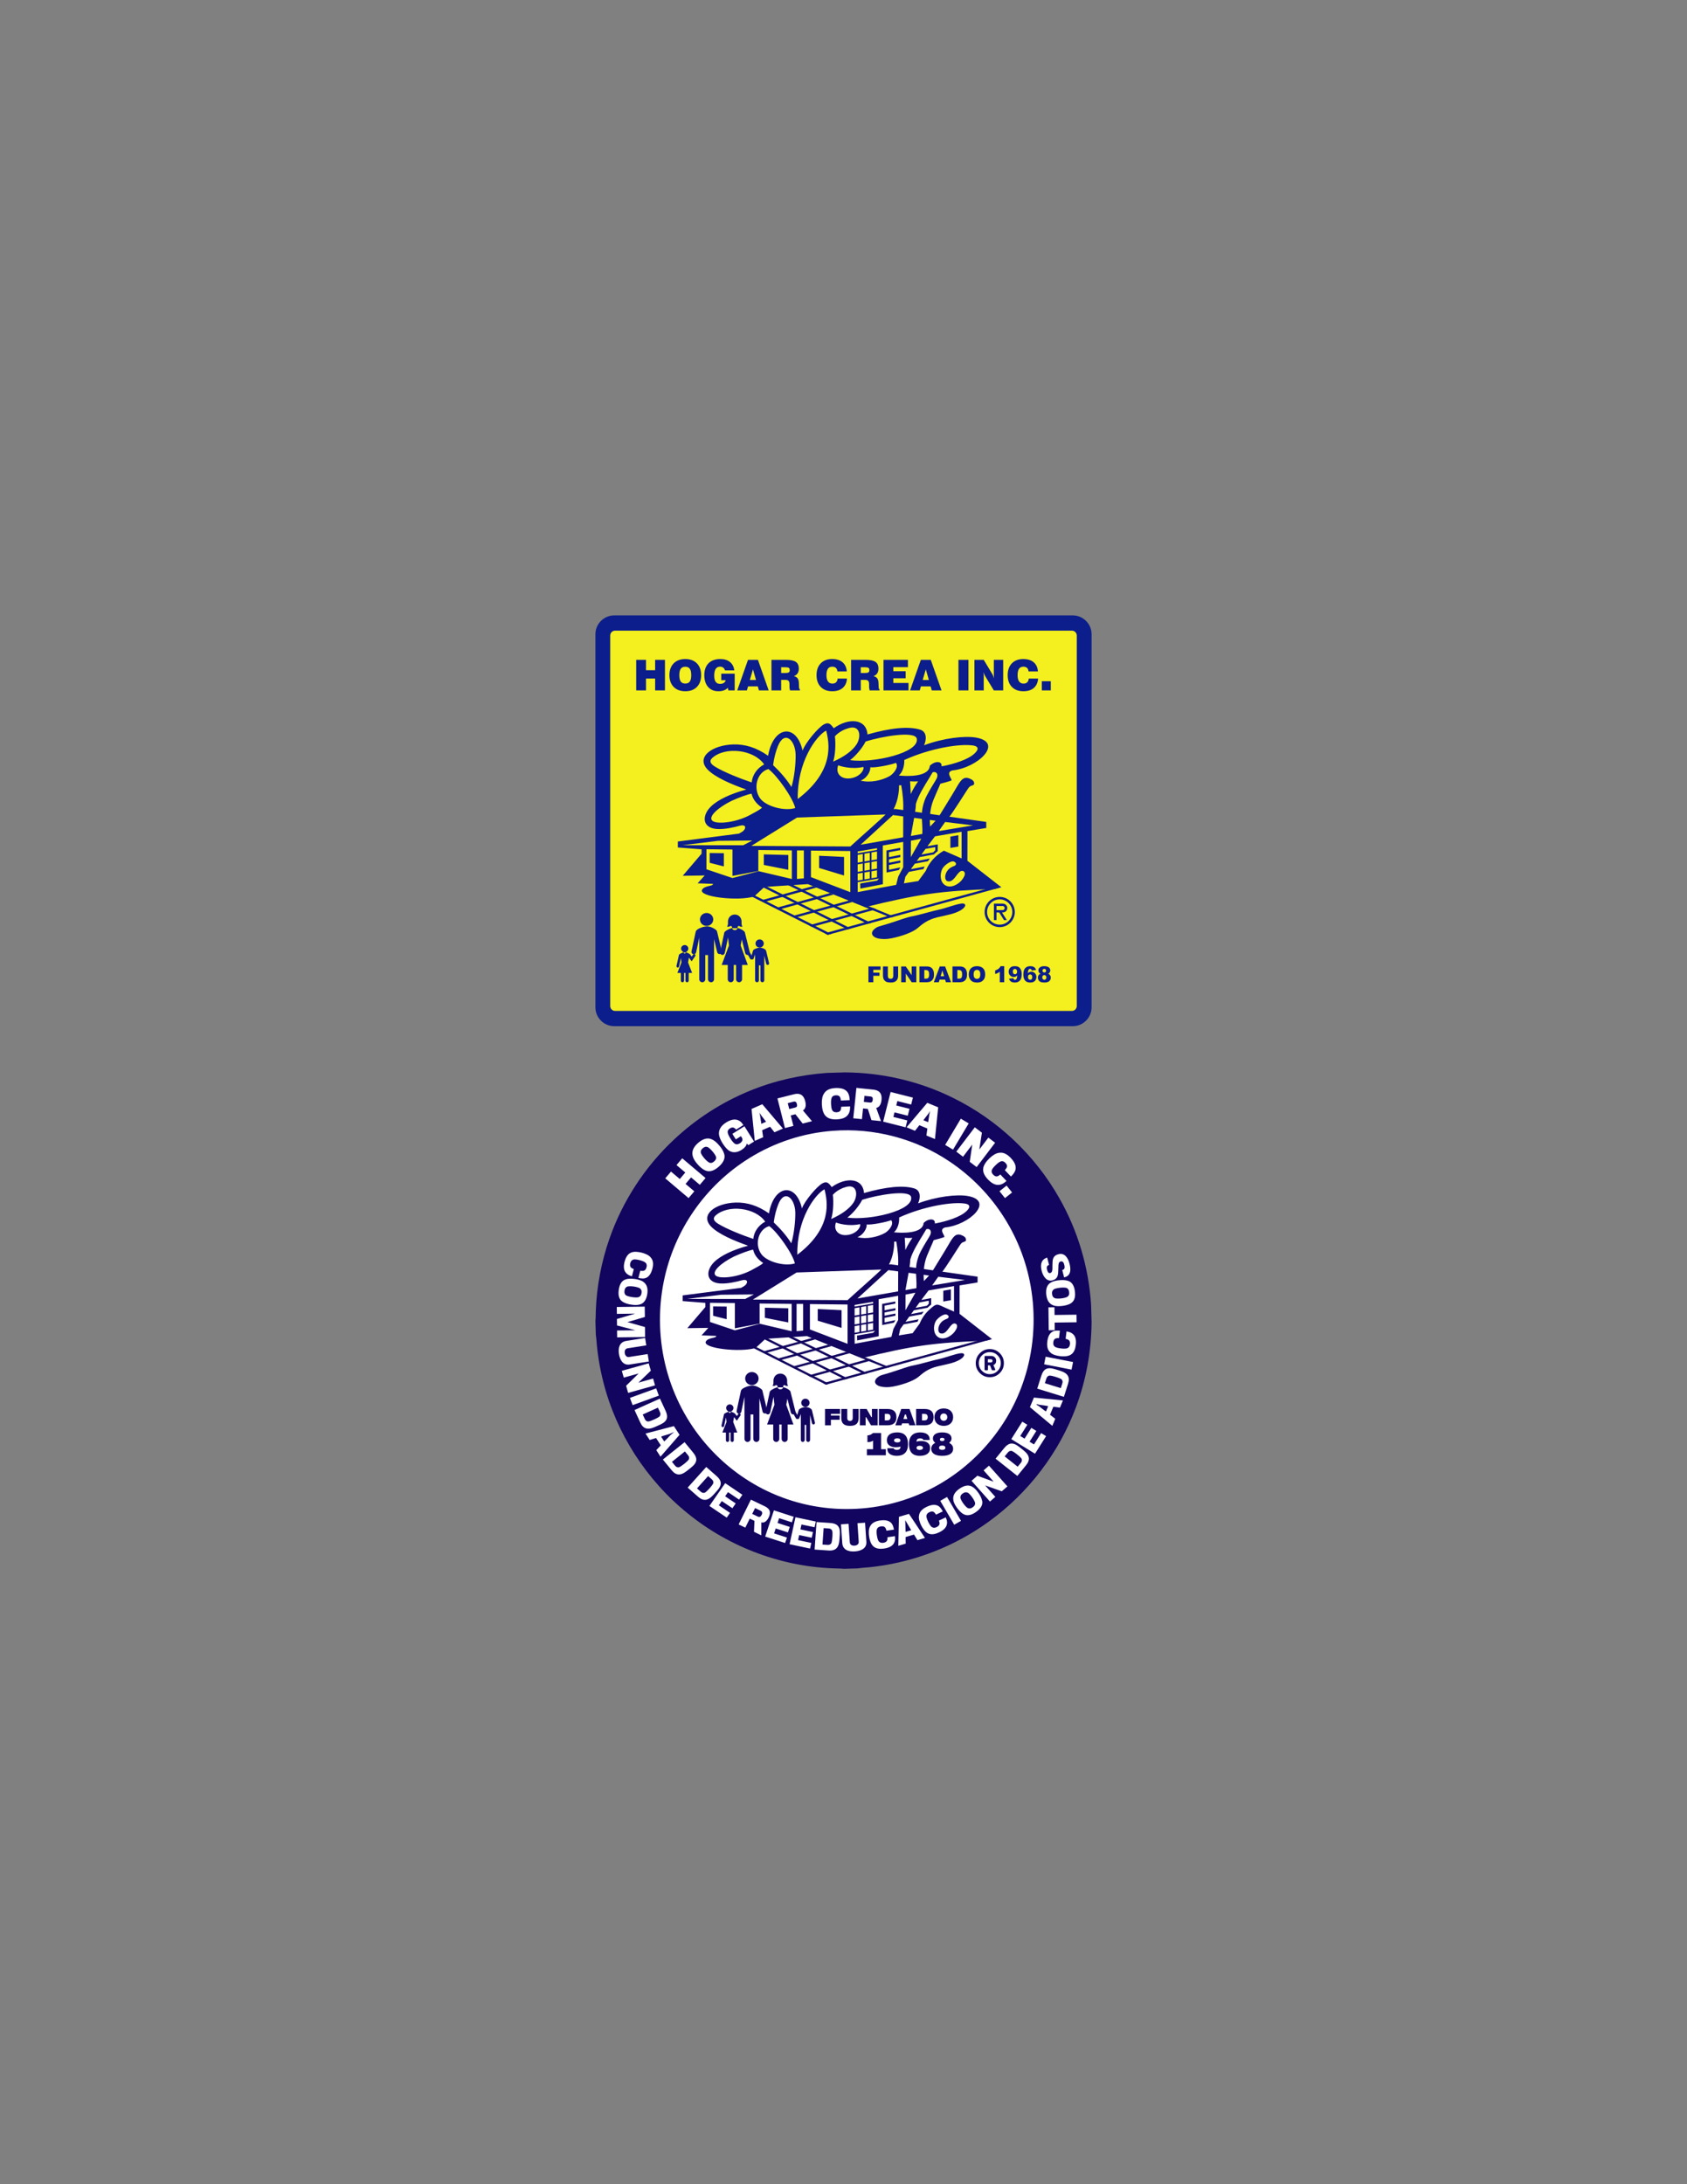 <?xml version="1.0" encoding="UTF-8"?>
<svg xmlns="http://www.w3.org/2000/svg" xmlns:xlink="http://www.w3.org/1999/xlink" width="612pt" height="792pt" viewBox="0 0 612 792" version="1.1">
<rect x="0" y="0" width="612" height="792" fill="#808080" stroke="none"/>
<g id="surface1">
<path style=" stroke:none;fill-rule:evenodd;fill:rgb(4.704%,11.768%,54.492%);fill-opacity:1;" d="M 222.828 372.098 L 389.172 372.098 C 392.926 372.098 396 369.023 396 365.266 C 396 342.41 396 252.828 396 229.977 C 396 226.219 392.926 223.145 389.172 223.145 L 222.828 223.145 C 219.074 223.145 216 226.219 216 229.977 C 216 252.828 216 342.41 216 365.266 C 216 369.023 219.074 372.098 222.828 372.098 "/>
<path style=" stroke:none;fill-rule:evenodd;fill:rgb(95.702%,93.75%,11.768%);fill-opacity:1;" d="M 223.113 366.562 L 388.887 366.562 C 389.844 366.562 390.625 365.77 390.625 364.797 C 390.625 342.598 390.625 252.645 390.625 230.445 C 390.625 229.473 389.844 228.68 388.887 228.68 L 223.113 228.68 C 222.156 228.68 221.375 229.473 221.375 230.445 C 221.375 252.645 221.375 342.598 221.375 364.797 C 221.375 365.77 222.156 366.562 223.113 366.562 "/>
<path style=" stroke:none;fill-rule:evenodd;fill:rgb(4.704%,11.768%,54.492%);fill-opacity:1;" d="M 275.578 340.637 C 274.754 340.637 274.082 341.297 274.082 342.113 C 274.082 342.93 274.754 343.59 275.578 343.59 C 276.406 343.59 277.074 342.93 277.074 342.113 C 277.074 341.297 276.406 340.637 275.578 340.637 Z M 275.867 350.039 C 275.785 350.047 275.699 350.051 275.609 350.051 C 275.512 350.051 275.414 350.047 275.32 350.039 L 275.32 355.477 C 275.32 355.859 275.008 356.172 274.625 356.172 C 274.242 356.172 273.93 355.859 273.93 355.477 L 273.93 346.145 L 273.277 347.824 C 273.195 347.953 272.32 347.973 272.23 347.809 L 271.066 345.766 C 270.754 345.086 271.66 344.723 271.918 345.172 L 272.652 346.473 L 273.18 344.688 C 273.188 344.668 273.191 344.648 273.199 344.637 L 273.203 344.637 C 273.453 344.16 274.668 343.703 275.32 343.672 C 276.355 343.531 277.836 344.105 277.953 344.863 L 278.996 349.234 C 279.066 349.523 278.891 349.809 278.605 349.871 C 278.32 349.934 278.031 349.754 277.961 349.469 L 277.258 346.516 L 277.258 355.477 C 277.258 355.859 276.945 356.172 276.562 356.172 C 276.18 356.172 275.867 355.859 275.867 355.477 L 275.867 350.039 "/>
<path style=" stroke:none;fill-rule:evenodd;fill:rgb(4.704%,11.768%,54.492%);fill-opacity:1;" d="M 256.336 331.051 C 257.668 331.051 258.75 332.102 258.75 333.395 C 258.75 334.691 257.668 335.742 256.336 335.742 C 255 335.742 253.922 334.691 253.922 333.395 C 253.922 332.102 255 331.051 256.336 331.051 Z M 256.855 346.285 C 256.707 346.309 256.539 346.324 256.359 346.324 C 256.18 346.324 256.012 346.309 255.855 346.285 L 255.855 355.086 C 255.855 355.684 255.367 356.172 254.766 356.172 C 254.164 356.172 253.676 355.684 253.676 355.086 L 253.676 339.973 L 252.531 345.34 C 252.434 345.797 251.977 346.094 251.52 346 C 251.059 345.902 250.762 345.453 250.859 344.996 L 252.367 337.926 C 252.445 337.594 252.59 337.363 252.914 337.113 C 253.895 336.367 255.527 335.922 256.262 335.934 C 257.09 335.801 258.5 336.258 259.625 337.105 C 259.855 337.281 260.016 337.449 260.105 337.664 L 261.844 344.945 C 261.953 345.402 261.664 345.855 261.207 345.949 C 260.75 346.043 260.285 345.746 260.18 345.289 C 259.754 343.484 259.402 342.039 259.039 340.52 L 259.039 355.086 C 259.039 355.684 258.547 356.172 257.945 356.172 C 257.348 356.172 256.855 355.684 256.855 355.086 L 256.855 346.285 "/>
<path style=" stroke:none;fill-rule:evenodd;fill:rgb(4.704%,11.768%,54.492%);fill-opacity:1;" d="M 266.555 331.617 C 265.434 331.617 264.492 332.352 264.227 333.348 C 263.887 334.086 264.371 335.414 263.719 335.941 C 264.164 336.145 264.641 336.055 265.051 335.703 C 265.207 335.828 265.383 335.934 265.574 336.012 L 265.574 336.52 C 265.008 336.633 263.668 337.164 263.004 337.809 C 262.738 338.07 262.703 338.301 262.66 338.613 L 261.262 345.164 C 261.016 346.32 262.656 346.855 262.969 345.383 L 264.117 339.945 L 264.445 342.832 L 261.805 349.898 L 264.008 349.898 L 264.008 355.086 C 264.008 355.684 264.496 356.172 265.094 356.172 C 265.691 356.172 266.18 355.684 266.18 355.086 L 266.18 349.898 L 267.031 349.898 L 267.031 355.086 C 267.031 355.684 267.52 356.172 268.117 356.172 C 268.715 356.172 269.203 355.684 269.203 355.086 L 269.203 349.898 L 271.27 349.898 L 268.695 342.832 L 269.105 340.633 L 270.344 345.621 C 270.453 346.07 270.918 346.363 271.371 346.266 C 271.828 346.172 272.105 345.727 271.996 345.273 L 270.301 338.441 C 270.246 338.148 270.199 337.918 269.965 337.707 C 268.926 336.773 267.809 336.547 267.574 336.52 L 267.574 335.996 C 267.75 335.918 267.914 335.82 268.062 335.707 C 268.473 336.055 268.945 336.145 269.391 335.941 C 268.738 335.414 269.219 334.094 268.887 333.355 C 268.625 332.355 267.68 331.617 266.555 331.617 Z M 265.586 336.566 L 267.562 336.566 C 267.41 337.504 265.738 337.504 265.586 336.566 "/>
<path style=" stroke:none;fill-rule:evenodd;fill:rgb(4.704%,11.768%,54.492%);fill-opacity:1;" d="M 247.578 356.172 C 247.258 356.172 246.992 355.91 246.992 355.586 L 246.992 352.797 L 245.73 352.797 L 247.211 348.988 L 247.023 347.34 L 246.336 350.465 C 246.281 350.719 246.027 350.879 245.773 350.824 C 245.52 350.766 245.359 350.512 245.414 350.262 L 246.324 346.148 C 246.703 345.816 247.23 345.578 247.836 345.336 L 247.836 345.141 C 247.395 344.934 247.086 344.488 247.086 343.973 C 247.086 343.262 247.672 342.684 248.395 342.684 C 249.121 342.684 249.707 343.262 249.707 343.973 C 249.707 344.488 249.398 344.934 248.957 345.141 L 248.957 345.336 C 249.438 345.484 249.867 345.695 250.277 346.012 L 250.926 346.867 L 251.453 346.133 C 251.602 345.922 251.895 345.867 252.109 346.02 C 252.32 346.168 252.371 346.465 252.223 346.676 L 251.012 348.43 C 250.895 348.559 250.82 348.48 250.727 348.34 L 249.926 347.223 L 249.613 348.984 L 251.086 352.797 L 249.84 352.797 L 249.84 355.586 C 249.84 355.906 249.574 356.172 249.25 356.172 C 248.926 356.172 248.664 355.91 248.664 355.586 L 248.664 352.797 L 248.164 352.797 L 248.164 355.586 C 248.164 355.906 247.902 356.172 247.578 356.172 Z M 247.836 345.359 C 248.492 345.926 248.281 345.914 248.957 345.359 L 247.836 345.359 "/>
<path style=" stroke:none;fill-rule:evenodd;fill:rgb(4.704%,11.768%,54.492%);fill-opacity:1;" d="M 330.16 283.297 C 331.125 283.387 331.984 283.391 333.059 283.328 C 332.121 284.715 331.34 285.926 330.391 287.922 C 330.391 287.922 330.293 285.332 330.16 283.297 Z M 340.508 296.184 C 340.609 296.035 340.703 295.887 340.789 295.742 C 343.152 291.828 345.199 288.633 346.816 285.836 C 348.434 283.035 349.426 281.488 351.539 282.23 C 352.754 282.66 353.211 283.188 353.32 283.582 C 353.758 285.168 352.398 284.398 351.477 285.555 C 350.73 286.484 345.512 295.023 344.023 296.641 L 344.012 296.648 Z M 338.336 280.039 C 339.434 279.652 340.465 280.43 339.922 281.988 L 339.898 282.059 C 339.68 282.516 339.422 282.969 339.156 283.402 C 338.082 285.168 336.152 288.242 335.438 290.215 C 334.715 292.191 334.465 293.738 334.426 295.375 L 337.367 295.766 C 337.52 293.578 337.973 291.68 338.598 290.121 C 339.285 288.414 340.078 286.688 340.777 285.066 C 340.906 284.773 341.023 284.48 341.137 284.191 C 342.598 283.82 344.16 283.391 345.242 282.977 C 345.078 281.988 343.098 280.039 345.516 279.355 C 354.668 278.453 364.363 269.246 354.09 267.453 C 349.883 266.719 342.051 267.676 335.219 270.234 C 336.055 268.48 336.449 265.379 333.785 264.57 C 329.527 263.277 322.965 263.961 314.703 266.324 C 314.285 260.496 307.77 260.211 302.461 264.066 C 301.215 262.359 300.527 261.797 298.918 262.652 C 296.902 263.727 292.168 269.289 291.156 272.172 C 288.898 262.105 280.504 263.227 278.641 274.047 C 274.406 271.059 270.289 269.809 265.977 269.938 C 258.477 270.16 252.391 274.434 256.602 278.938 C 259.324 281.855 265.504 284.453 270.73 286.285 C 265.125 287.816 260.449 289.945 257.879 292.469 C 254.508 295.785 254.727 300.258 260.094 300.605 C 262.922 300.785 266.348 299.961 268.352 299.422 C 271.023 298.707 270.703 300.773 269.094 301.688 C 269.922 301.312 270.797 300.969 271.703 300.645 L 281.762 294.93 L 323.73 294.199 C 326.41 289.801 326.137 284.781 326.137 284.781 L 326.941 284.715 C 327.438 287.504 327.887 291.207 327.605 294.469 L 331.879 295.035 C 332.105 293.625 332.254 292.395 332.246 291.566 C 333.008 288.656 335.633 284.477 337.074 282.16 C 337.48 281.508 338.004 280.613 338.336 280.039 Z M 259.41 278.004 C 262.539 279.934 268.516 282.32 272.695 283.711 C 272.918 281.176 274.539 278.578 277.219 277.176 C 273.52 271.797 263.199 270.586 258.441 274.793 C 257.207 275.887 257.625 276.906 259.41 278.004 Z M 265.383 290.391 C 268.113 289.152 271.426 287.945 272.645 287.809 C 273.09 289.77 274.398 291.492 276.441 292.848 C 275.762 293.605 273.652 294.652 271.742 295.703 C 266.613 298.316 259.949 299 258.406 297.594 C 256.867 296.184 260.254 292.945 265.383 290.391 Z M 304.078 277.492 C 303.062 280.113 304.73 282.352 307.777 282.281 C 309.309 282.23 310.957 281.684 312.117 280.566 C 313.016 279.703 313.488 278.598 313.172 278.109 C 308.664 279.098 304.605 277.738 304.078 277.492 Z M 278.758 278.863 C 274.723 279.949 273.047 285.637 275.703 289.434 C 277.785 292.398 284.582 294.242 288.484 293.004 C 287.68 289.398 281.992 281.266 278.758 278.863 Z M 308 263.98 C 306.473 264.395 304.496 265.242 302.887 266.969 C 303.23 269.871 303 274.078 302.23 276.172 C 306.016 274.527 309.176 272.324 310.73 269.926 C 312.453 267.273 312.184 262.848 308 263.98 Z M 328.047 275.578 C 328.117 277.352 327.656 279.82 326.062 281.199 C 328.93 281.52 337.02 281.828 337.312 277.676 C 339.219 275.789 341.875 275.93 341.566 277.879 C 343.828 277.508 349.574 276.16 352.66 273.938 C 354.508 272.605 355.898 270.738 352.91 270.305 C 348.16 269.617 337.602 271.258 328.047 275.578 Z M 315.711 278.215 C 317.48 278.531 323.816 277.18 325.016 276.613 C 326.227 278.16 324.062 280.676 322.676 281.449 C 319.977 282.953 315.777 283.953 312.199 283.059 C 314.234 282.359 315.898 279.836 315.711 278.215 Z M 289.402 289.727 C 302.812 279.547 300.891 269.547 299.711 264.898 C 296.055 266.855 289.152 276.32 289.402 289.727 Z M 332.574 267.836 C 331.961 264.91 319.766 267.031 314.027 268.883 C 312.828 271.25 310.41 274.117 308.383 275.641 C 316.832 276.789 333.656 272.969 332.574 267.836 Z M 282.133 270.719 C 281.438 272.512 280.789 274.812 280.461 277.453 C 282.875 279.727 285.34 282.512 287.117 285.375 C 288.199 281.91 288.699 276.621 288.633 273.652 C 288.504 268.211 284.488 264.617 282.133 270.719 "/>
<path style=" stroke:none;fill-rule:evenodd;fill:rgb(4.704%,11.768%,54.492%);fill-opacity:1;" d="M 324.988 293.363 L 357.789 298.043 L 357.789 300.223 L 350.973 301.355 L 350.949 312.125 L 363.246 321.703 L 360.945 322.336 C 341.184 323.016 333.004 324.238 313.797 328.945 L 293.074 320.586 L 277.309 321.613 L 273.625 325.039 C 268 326.879 253.164 325.25 254.719 322.59 C 255.629 321.035 258.73 321.445 258.656 320.5 L 253.078 320.289 L 255.648 317.453 L 247.68 317.562 L 254.512 309.555 L 254.512 307.969 L 245.898 307.297 L 245.898 305.137 L 268.051 302.281 L 281.762 294.492 Z M 318.152 312.234 L 316.152 312.578 L 316.152 315.297 L 318.152 314.957 Z M 318.152 315.586 L 316.152 315.93 L 316.152 318.457 L 318.152 318.117 Z M 311.141 319.312 L 312.992 318.996 L 312.992 316.469 L 311.141 316.781 Z M 311.141 316.152 L 312.992 315.836 L 312.992 313.117 L 311.141 313.434 Z M 311.141 312.801 L 312.992 312.484 L 312.992 309.66 L 311.141 309.984 Z M 313.617 309.551 L 313.617 312.379 L 315.531 312.055 L 315.531 309.219 Z M 316.152 309.109 L 316.152 311.945 L 318.152 311.605 L 318.152 308.758 Z M 313.617 318.891 L 315.531 318.562 L 315.531 316.035 L 313.617 316.359 Z M 313.617 315.73 L 315.531 315.402 L 315.531 312.684 L 313.617 313.008 Z M 339.188 303.262 L 348.852 301.594 L 348.852 311.277 L 342.418 308.453 C 339.289 310.219 337.109 312.688 335.816 315.824 L 333.148 319.465 L 327.914 320.309 L 328.441 317.918 L 329.73 316.137 L 335 315.129 L 335.414 314.203 L 330.434 315.168 L 331.879 313.172 L 336.613 312.285 L 337.344 311.289 L 332.566 312.223 L 333.602 310.793 L 338.809 309.812 L 339.277 309.371 L 340.18 308.617 L 340.188 306.992 L 340.195 306.992 L 340.195 306.168 L 339.273 306.34 L 336.441 306.867 Z M 334.277 309.859 L 335.758 307.816 L 339.277 307.16 L 339.277 308.316 L 338.539 309.07 Z M 330.453 304.848 L 334.203 304.109 L 330.426 310.809 Z M 277.094 309.801 L 285.98 310.02 L 285.973 315.395 L 277.09 313.629 Z M 275.102 308.215 L 287.262 308.352 L 287.262 318.727 L 275.238 315.895 L 265.719 318.379 L 256.277 315.207 L 256.277 307.934 L 265.719 308.039 L 265.719 317.617 L 275.102 315.836 Z M 260.477 304.887 L 272.918 304.77 L 269.605 306.496 L 247.617 306.473 Z M 257.453 309.312 L 262.594 309.371 L 262.594 314.164 L 257.453 312.855 Z M 297.148 310.305 L 306.195 310.738 L 306.195 317.461 L 297.148 314.727 Z M 294.188 308.43 L 308.473 308.59 L 308.473 323.5 L 294.188 318.047 Z M 289.141 296.449 L 321.258 295.328 C 320.312 296.422 311.234 304.383 308.473 306.938 L 272.555 306.723 Z M 289.125 308.363 L 291.613 308.363 L 291.613 318.492 L 289.125 318.715 Z M 331.621 296.562 L 334.438 296.938 C 334.465 297.598 334.508 298.289 334.555 299.047 C 334.613 300.016 334.66 301.246 334.594 302.398 L 330.426 303.129 C 330.75 301.184 331.234 298.766 331.621 296.562 Z M 337.316 297.32 L 339.395 297.598 C 338.789 298.289 338.105 298.996 337.426 299.695 C 337.352 298.875 337.316 298.082 337.316 297.32 Z M 342.879 298.059 L 353.023 299.289 L 340.551 301.359 C 341.34 300.273 342.125 299.082 342.879 298.059 Z M 327.645 303.609 L 312.211 306.305 L 323.957 295.547 L 327.672 296.039 Z M 346.113 312.426 C 347.223 312.949 346.824 313.73 346.254 313.961 C 345.062 314.434 344.293 314.812 343.547 315.938 C 342.691 317.227 342.559 319.242 343.824 319.551 C 344.918 319.82 345.797 319.094 346.805 317.695 C 347.691 316.461 348.406 315.668 349.164 315.789 C 350.219 315.957 350.121 317.066 349.797 317.727 C 349.414 318.508 348.902 319.328 347.883 320.121 C 346.02 321.574 344.121 321.809 342.836 320.965 C 340.945 319.723 340.938 316.879 341.828 315.07 C 342.445 313.816 345.008 311.898 346.113 312.426 Z M 344.781 303.359 L 344.781 307.461 L 347.664 306.969 L 347.664 302.855 Z M 318.152 307.562 L 311.141 308.758 L 311.141 309.391 L 318.152 308.195 Z M 312.113 322.207 L 312.062 320.363 L 318.152 319.332 L 318.914 318.562 L 311.141 319.898 L 311.164 323.48 L 325.098 320.863 L 325.852 317.879 L 327.656 314.461 L 327.652 305.273 L 320.258 306.582 L 320.293 320.621 Z M 321.621 316.395 C 321.578 313.719 321.582 311.055 321.582 308.379 L 326.578 307.434 L 326.578 308.254 L 322.496 309.023 L 322.496 310.789 L 326.621 309.973 L 326.621 310.793 L 322.496 311.609 L 322.496 312.836 L 326.621 312.016 L 326.621 312.84 L 322.496 313.656 L 322.496 315.387 L 326.637 314.516 L 326.047 315.477 L 321.621 316.395 "/>
<path style=" stroke:none;fill-rule:evenodd;fill:rgb(4.704%,11.768%,54.492%);fill-opacity:1;" d="M 296.266 321.816 L 277.102 327.086 L 275.973 326.516 L 294.973 321.293 L 296.266 321.816 "/>
<path style=" stroke:none;fill-rule:evenodd;fill:rgb(4.704%,11.768%,54.492%);fill-opacity:1;" d="M 309.266 327.059 L 288.25 332.824 L 287.121 332.258 L 307.973 326.539 L 309.266 327.059 "/>
<path style=" stroke:none;fill-rule:evenodd;fill:rgb(4.704%,11.768%,54.492%);fill-opacity:1;" d="M 302.418 324.352 L 282.52 329.82 L 281.391 329.254 L 301.121 323.832 L 302.418 324.352 "/>
<path style=" stroke:none;fill-rule:evenodd;fill:rgb(4.704%,11.768%,54.492%);fill-opacity:1;" d="M 317.914 329.688 L 294.566 336.105 L 293.445 335.539 L 293.445 335.535 L 316.625 329.164 L 317.914 329.688 "/>
<path style=" stroke:none;fill-rule:evenodd;fill:rgb(4.704%,11.768%,54.492%);fill-opacity:1;" d="M 363.246 321.703 L 300.285 338.984 L 299.156 338.418 L 359.598 321.832 L 363.246 321.703 "/>
<path style=" stroke:none;fill-rule:evenodd;fill:rgb(4.704%,11.768%,54.492%);fill-opacity:1;" d="M 300.285 338.984 L 270.602 324.035 L 271.82 323.699 L 301.504 338.648 L 300.285 338.984 "/>
<path style=" stroke:none;fill-rule:evenodd;fill:rgb(4.704%,11.768%,54.492%);fill-opacity:1;" d="M 314.781 335 L 284.566 320.305 L 285.781 319.945 L 315.996 334.641 L 314.781 335 "/>
<path style=" stroke:none;fill-rule:evenodd;fill:rgb(4.704%,11.768%,54.492%);fill-opacity:1;" d="M 307.457 337.016 L 276.258 321.461 L 277.48 321.121 L 308.684 336.676 L 307.457 337.016 "/>
<path style=" stroke:none;fill-rule:evenodd;fill:rgb(4.704%,11.768%,54.492%);fill-opacity:1;" d="M 323.129 332.707 L 313.617 328.871 L 314.98 328.543 L 324.371 332.363 L 323.129 332.707 "/>
<path style=" stroke:none;fill-rule:evenodd;fill:rgb(4.704%,11.768%,54.492%);fill-opacity:1;" d="M 319.051 340.371 C 319.961 340.508 321.34 340.633 323.289 340.254 C 327.426 339.445 331.227 337.938 332.832 336.578 C 334.438 335.223 336.34 333.492 340.086 332.613 C 343.836 331.734 346.172 331.398 348.414 330.129 C 350.652 328.859 350.75 327.336 348.605 327.652 C 346.465 327.969 342.863 329.383 340.672 329.828 C 338.48 330.27 333.414 331.797 331.031 332.227 C 328.645 332.656 325.578 333.922 322.121 334.969 C 318.664 336.012 318.516 335.953 317.785 336.441 C 315.105 338.234 316.508 340 319.051 340.371 "/>
<path style=" stroke:none;fill-rule:evenodd;fill:rgb(4.704%,11.768%,54.492%);fill-opacity:1;" d="M 362.664 325.223 C 364.176 325.223 365.547 325.836 366.535 326.828 C 367.527 327.82 368.141 329.188 368.141 330.699 C 368.141 332.211 367.527 333.582 366.535 334.57 C 365.547 335.562 364.176 336.176 362.664 336.176 C 361.152 336.176 359.785 335.562 358.793 334.57 L 358.789 334.57 C 357.801 333.582 357.188 332.211 357.188 330.699 C 357.188 329.188 357.801 327.82 358.789 326.828 L 358.793 326.828 C 359.785 325.836 361.152 325.223 362.664 325.223 Z M 365.902 327.461 L 365.898 327.465 C 365.07 326.637 363.926 326.121 362.664 326.121 C 361.398 326.121 360.254 326.637 359.426 327.461 C 358.598 328.289 358.086 329.438 358.086 330.699 C 358.086 331.965 358.598 333.109 359.426 333.938 C 360.254 334.766 361.398 335.277 362.664 335.277 C 363.926 335.277 365.07 334.766 365.898 333.938 C 366.727 333.109 367.242 331.965 367.242 330.699 C 367.242 329.438 366.727 328.289 365.902 327.461 Z M 360.566 327.664 C 361.652 327.664 362.738 327.664 363.824 327.664 C 364.703 327.664 365.422 328.383 365.422 329.262 C 365.422 330.137 364.699 330.855 363.824 330.855 L 363.5 330.855 L 365.254 333.637 L 364.223 333.637 L 362.469 330.855 L 361.504 330.855 L 361.504 333.637 L 360.566 333.637 Z M 361.504 328.52 L 361.504 330 L 363.727 330 C 364.133 330 364.465 329.668 364.465 329.262 C 364.465 328.852 364.133 328.52 363.727 328.52 L 361.504 328.52 "/>
<path style=" stroke:none;fill-rule:evenodd;fill:rgb(4.704%,11.768%,54.492%);fill-opacity:1;" d="M 315.047 350.434 L 319.43 350.434 L 319.43 351.668 L 316.824 351.668 L 316.824 352.672 L 319.051 352.672 L 319.051 353.832 L 316.824 353.832 L 316.824 356.172 L 315.047 356.172 L 315.047 350.434 "/>
<path style=" stroke:none;fill-rule:evenodd;fill:rgb(4.704%,11.768%,54.492%);fill-opacity:1;" d="M 324.047 350.434 L 325.816 350.434 L 325.816 353.852 C 325.816 354.191 325.766 354.512 325.66 354.812 C 325.555 355.113 325.387 355.379 325.16 355.602 C 324.938 355.828 324.699 355.984 324.453 356.078 C 324.109 356.203 323.695 356.27 323.211 356.27 C 322.934 356.27 322.629 356.246 322.297 356.211 C 321.969 356.172 321.691 356.094 321.469 355.977 C 321.25 355.859 321.047 355.695 320.863 355.484 C 320.68 355.27 320.555 355.051 320.484 354.82 C 320.375 354.457 320.32 354.133 320.32 353.852 L 320.32 350.434 L 322.09 350.434 L 322.09 353.934 C 322.09 354.246 322.18 354.492 322.352 354.664 C 322.523 354.844 322.766 354.93 323.07 354.93 C 323.375 354.93 323.613 354.844 323.789 354.672 C 323.961 354.496 324.047 354.254 324.047 353.934 L 324.047 350.434 "/>
<path style=" stroke:none;fill-rule:evenodd;fill:rgb(4.704%,11.768%,54.492%);fill-opacity:1;" d="M 326.934 350.434 L 328.59 350.434 L 330.738 353.602 L 330.738 350.434 L 332.414 350.434 L 332.414 356.172 L 330.738 356.172 L 328.602 353.023 L 328.602 356.172 L 326.934 356.172 L 326.934 350.434 "/>
<path style=" stroke:none;fill-rule:evenodd;fill:rgb(4.704%,11.768%,54.492%);fill-opacity:1;" d="M 333.547 350.434 L 336.184 350.434 C 336.699 350.434 337.121 350.508 337.441 350.645 C 337.762 350.785 338.023 350.988 338.234 351.254 C 338.441 351.516 338.594 351.824 338.688 352.172 C 338.781 352.523 338.828 352.891 338.828 353.285 C 338.828 353.898 338.758 354.371 338.617 354.711 C 338.48 355.047 338.285 355.332 338.039 355.559 C 337.789 355.789 337.523 355.941 337.238 356.016 C 336.852 356.121 336.496 356.172 336.184 356.172 L 333.547 356.172 Z M 335.316 351.734 L 335.316 354.867 L 335.754 354.867 C 336.125 354.867 336.391 354.824 336.547 354.742 C 336.703 354.66 336.824 354.52 336.914 354.312 C 337.004 354.109 337.051 353.777 337.051 353.316 C 337.051 352.711 336.949 352.293 336.754 352.07 C 336.551 351.848 336.223 351.734 335.762 351.734 L 335.316 351.734 "/>
<path style=" stroke:none;fill-rule:evenodd;fill:rgb(4.704%,11.768%,54.492%);fill-opacity:1;" d="M 342.871 355.227 L 340.863 355.227 L 340.574 356.172 L 338.766 356.172 L 340.926 350.434 L 342.867 350.434 L 345.016 356.172 L 343.16 356.172 Z M 342.496 353.984 L 341.871 351.922 L 341.242 353.984 Z M 342.496 353.984 "/>
<path style=" stroke:none;fill-rule:evenodd;fill:rgb(4.704%,11.768%,54.492%);fill-opacity:1;" d="M 345.531 350.434 L 348.164 350.434 C 348.684 350.434 349.105 350.508 349.422 350.645 C 349.742 350.785 350.008 350.988 350.215 351.254 C 350.426 351.516 350.574 351.824 350.668 352.172 C 350.766 352.523 350.812 352.891 350.812 353.285 C 350.812 353.898 350.742 354.371 350.602 354.711 C 350.461 355.047 350.27 355.332 350.02 355.559 C 349.773 355.789 349.504 355.941 349.223 356.016 C 348.832 356.121 348.48 356.172 348.164 356.172 L 345.531 356.172 Z M 347.301 351.734 L 347.301 354.867 L 347.734 354.867 C 348.105 354.867 348.371 354.824 348.527 354.742 C 348.688 354.66 348.809 354.52 348.898 354.312 C 348.988 354.109 349.031 353.777 349.031 353.316 C 349.031 352.711 348.934 352.293 348.734 352.07 C 348.535 351.848 348.203 351.734 347.742 351.734 L 347.301 351.734 "/>
<path style=" stroke:none;fill-rule:evenodd;fill:rgb(4.704%,11.768%,54.492%);fill-opacity:1;" d="M 351.445 353.309 C 351.445 352.371 351.703 351.645 352.227 351.121 C 352.75 350.602 353.477 350.34 354.41 350.34 C 355.363 350.34 356.098 350.594 356.617 351.105 C 357.133 351.621 357.391 352.34 357.391 353.262 C 357.391 353.934 357.277 354.48 357.055 354.91 C 356.828 355.34 356.5 355.672 356.074 355.91 C 355.645 356.148 355.113 356.27 354.477 356.27 C 353.832 356.27 353.297 356.164 352.871 355.961 C 352.449 355.754 352.105 355.426 351.84 354.98 C 351.578 354.535 351.445 353.977 351.445 353.309 Z M 353.215 353.312 C 353.215 353.891 353.324 354.309 353.539 354.559 C 353.754 354.812 354.051 354.938 354.422 354.938 C 354.801 354.938 355.098 354.812 355.305 354.566 C 355.516 354.32 355.621 353.875 355.621 353.234 C 355.621 352.695 355.512 352.301 355.293 352.051 C 355.074 351.801 354.777 351.676 354.406 351.676 C 354.047 351.676 353.758 351.805 353.543 352.055 C 353.324 352.309 353.215 352.727 353.215 353.312 "/>
<path style=" stroke:none;fill-rule:evenodd;fill:rgb(4.704%,11.768%,54.492%);fill-opacity:1;" d="M 364.305 350.34 L 364.305 356.172 L 362.695 356.172 L 362.695 352.355 C 362.434 352.555 362.184 352.711 361.938 352.836 C 361.691 352.953 361.387 353.074 361.02 353.184 L 361.02 351.887 C 361.562 351.711 361.984 351.496 362.281 351.254 C 362.582 351.004 362.816 350.699 362.988 350.34 L 364.305 350.34 "/>
<path style=" stroke:none;fill-rule:evenodd;fill:rgb(4.704%,11.768%,54.492%);fill-opacity:1;" d="M 366.039 354.887 L 367.625 354.691 C 367.664 354.91 367.738 355.066 367.836 355.156 C 367.938 355.246 368.059 355.289 368.199 355.289 C 368.457 355.289 368.656 355.164 368.801 354.906 C 368.902 354.715 368.984 354.312 369.035 353.699 C 368.844 353.895 368.648 354.035 368.449 354.129 C 368.246 354.219 368.016 354.266 367.75 354.266 C 367.234 354.266 366.801 354.082 366.449 353.719 C 366.094 353.352 365.918 352.891 365.918 352.332 C 365.918 351.949 366.008 351.605 366.188 351.289 C 366.367 350.977 366.617 350.738 366.934 350.578 C 367.246 350.418 367.645 350.34 368.121 350.34 C 368.695 350.34 369.156 350.438 369.504 350.633 C 369.852 350.832 370.129 351.145 370.336 351.574 C 370.543 352.004 370.645 352.566 370.645 353.273 C 370.645 354.309 370.43 355.066 369.992 355.547 C 369.555 356.027 368.953 356.27 368.18 356.27 C 367.723 356.27 367.363 356.215 367.098 356.109 C 366.836 356.008 366.617 355.852 366.441 355.648 C 366.266 355.445 366.133 355.191 366.039 354.887 Z M 368.977 352.328 C 368.977 352.016 368.898 351.773 368.742 351.598 C 368.586 351.422 368.395 351.332 368.172 351.332 C 367.957 351.332 367.781 351.41 367.645 351.57 C 367.504 351.73 367.434 351.969 367.434 352.289 C 367.434 352.609 367.504 352.855 367.648 353.023 C 367.797 353.195 367.977 353.281 368.191 353.281 C 368.418 353.281 368.605 353.195 368.754 353.031 C 368.902 352.867 368.977 352.633 368.977 352.328 "/>
<path style=" stroke:none;fill-rule:evenodd;fill:rgb(4.704%,11.768%,54.492%);fill-opacity:1;" d="M 375.855 351.723 L 374.27 351.918 C 374.23 351.695 374.16 351.543 374.062 351.453 C 373.965 351.363 373.844 351.316 373.699 351.316 C 373.441 351.316 373.242 351.445 373.098 351.707 C 372.996 351.895 372.918 352.297 372.867 352.91 C 373.059 352.715 373.254 352.574 373.453 352.48 C 373.656 352.391 373.887 352.344 374.148 352.344 C 374.66 352.344 375.094 352.523 375.445 352.891 C 375.801 353.258 375.977 353.719 375.977 354.281 C 375.977 354.656 375.887 355.004 375.711 355.316 C 375.531 355.629 375.281 355.867 374.965 356.027 C 374.648 356.188 374.254 356.27 373.773 356.27 C 373.199 356.27 372.738 356.172 372.395 355.977 C 372.047 355.781 371.77 355.469 371.562 355.039 C 371.355 354.609 371.25 354.043 371.25 353.336 C 371.25 352.301 371.469 351.543 371.902 351.062 C 372.34 350.578 372.941 350.34 373.715 350.34 C 374.172 350.34 374.535 350.391 374.797 350.496 C 375.062 350.602 375.281 350.758 375.457 350.961 C 375.633 351.16 375.766 351.418 375.855 351.723 Z M 372.922 354.281 C 372.922 354.59 373.004 354.836 373.156 355.012 C 373.316 355.188 373.508 355.273 373.734 355.273 C 373.941 355.273 374.117 355.195 374.262 355.035 C 374.398 354.879 374.473 354.641 374.473 354.324 C 374.473 354 374.398 353.754 374.254 353.582 C 374.105 353.414 373.922 353.328 373.707 353.328 C 373.484 353.328 373.297 353.41 373.148 353.574 C 372.996 353.738 372.922 353.973 372.922 354.281 "/>
<path style=" stroke:none;fill-rule:evenodd;fill:rgb(4.704%,11.768%,54.492%);fill-opacity:1;" d="M 377.477 353.086 C 377.227 352.953 377.043 352.805 376.93 352.641 C 376.773 352.418 376.691 352.16 376.691 351.867 C 376.691 351.391 376.918 350.996 377.371 350.691 C 377.723 350.457 378.188 350.34 378.77 350.34 C 379.535 350.34 380.102 350.484 380.469 350.777 C 380.836 351.066 381.02 351.438 381.02 351.879 C 381.02 352.137 380.945 352.379 380.801 352.602 C 380.688 352.77 380.516 352.93 380.281 353.086 C 380.59 353.234 380.824 353.434 380.977 353.68 C 381.129 353.922 381.203 354.195 381.203 354.492 C 381.203 354.781 381.141 355.047 381.008 355.297 C 380.875 355.547 380.715 355.738 380.523 355.871 C 380.328 356.012 380.09 356.109 379.805 356.172 C 379.52 356.238 379.215 356.27 378.891 356.27 C 378.285 356.27 377.82 356.195 377.496 356.055 C 377.18 355.91 376.934 355.699 376.77 355.418 C 376.602 355.141 376.516 354.828 376.516 354.484 C 376.516 354.148 376.594 353.863 376.754 353.629 C 376.91 353.395 377.148 353.215 377.477 353.086 Z M 378.191 351.961 C 378.191 352.16 378.254 352.32 378.379 352.441 C 378.504 352.562 378.668 352.621 378.879 352.621 C 379.059 352.621 379.211 352.562 379.328 352.441 C 379.445 352.32 379.508 352.168 379.508 351.977 C 379.508 351.777 379.445 351.617 379.32 351.492 C 379.195 351.371 379.039 351.309 378.848 351.309 C 378.656 351.309 378.496 351.367 378.375 351.488 C 378.254 351.613 378.191 351.77 378.191 351.961 Z M 378.105 354.43 C 378.105 354.684 378.18 354.891 378.336 355.051 C 378.488 355.211 378.664 355.289 378.863 355.289 C 379.055 355.289 379.223 355.211 379.375 355.047 C 379.527 354.883 379.602 354.676 379.602 354.426 C 379.602 354.172 379.527 353.965 379.375 353.805 C 379.219 353.641 379.043 353.559 378.844 353.559 C 378.645 353.559 378.473 353.641 378.324 353.797 C 378.176 353.953 378.105 354.164 378.105 354.43 "/>
<path style=" stroke:none;fill-rule:evenodd;fill:rgb(4.704%,11.768%,54.492%);fill-opacity:1;" d="M 230.797 250.344 L 230.797 239.266 L 234.355 239.266 L 234.355 243.023 L 237.668 243.023 L 237.668 239.266 L 241.227 239.266 L 241.227 250.344 L 237.668 250.344 L 237.668 246.047 L 234.355 246.047 L 234.355 250.344 L 230.797 250.344 "/>
<path style=" stroke:none;fill-rule:evenodd;fill:rgb(4.704%,11.768%,54.492%);fill-opacity:1;" d="M 246.438 244.816 C 246.438 245.867 246.609 246.633 246.961 247.129 C 247.312 247.617 247.863 247.863 248.609 247.863 C 249.355 247.863 249.898 247.621 250.246 247.129 C 250.594 246.641 250.766 245.871 250.766 244.816 C 250.766 243.758 250.594 242.984 250.246 242.496 C 249.898 242.008 249.355 241.762 248.609 241.762 C 247.863 241.762 247.312 242.008 246.961 242.5 C 246.609 242.992 246.438 243.762 246.438 244.816 Z M 242.848 244.812 C 242.848 243.008 243.363 241.582 244.391 240.539 C 245.422 239.496 246.828 238.973 248.609 238.973 C 250.383 238.973 251.785 239.496 252.812 240.539 C 253.844 241.582 254.355 243.008 254.355 244.812 C 254.355 246.613 253.844 248.039 252.812 249.086 C 251.785 250.129 250.383 250.652 248.609 250.652 C 246.828 250.652 245.422 250.129 244.391 249.086 C 243.363 248.039 242.848 246.613 242.848 244.812 "/>
<path style=" stroke:none;fill-rule:evenodd;fill:rgb(4.704%,11.768%,54.492%);fill-opacity:1;" d="M 264.23 250.344 L 264.059 249.391 C 263.656 249.816 263.172 250.133 262.605 250.34 C 262.035 250.547 261.379 250.652 260.629 250.652 C 259.039 250.652 257.793 250.133 256.879 249.094 C 255.965 248.051 255.508 246.621 255.508 244.812 C 255.508 242.961 256.02 241.527 257.035 240.504 C 258.055 239.484 259.48 238.973 261.316 238.973 C 262.762 238.973 263.926 239.332 264.812 240.051 C 265.695 240.77 266.223 241.781 266.387 243.086 L 263.012 243.086 C 262.879 242.645 262.66 242.309 262.355 242.078 C 262.051 241.848 261.676 241.73 261.23 241.73 C 260.516 241.73 259.984 242.004 259.633 242.551 C 259.277 243.098 259.098 243.91 259.098 244.996 C 259.098 245.996 259.277 246.746 259.633 247.242 C 259.992 247.738 260.531 247.988 261.258 247.988 C 261.781 247.988 262.227 247.867 262.586 247.625 C 262.953 247.383 263.176 247.055 263.262 246.648 L 261.656 246.648 L 261.656 244.273 L 266.527 244.273 L 266.527 250.344 L 264.23 250.344 "/>
<path style=" stroke:none;fill-rule:evenodd;fill:rgb(4.704%,11.768%,54.492%);fill-opacity:1;" d="M 272.027 246.555 L 274.262 246.555 L 273.156 242.719 Z M 267.449 250.344 L 271.352 239.266 L 274.953 239.266 L 278.855 250.344 L 275.324 250.344 L 274.91 248.883 L 271.379 248.883 L 270.949 250.344 L 267.449 250.344 "/>
<path style=" stroke:none;fill-rule:evenodd;fill:rgb(4.704%,11.768%,54.492%);fill-opacity:1;" d="M 283.383 244.027 L 284.996 244.027 C 285.562 244.027 285.953 243.949 286.172 243.797 C 286.387 243.645 286.492 243.379 286.492 242.996 C 286.492 242.602 286.387 242.328 286.172 242.18 C 285.953 242.023 285.531 241.945 284.906 241.945 L 283.383 241.945 Z M 279.867 250.344 L 279.867 239.266 L 285.168 239.266 C 286.828 239.266 288.016 239.516 288.727 240.012 C 289.438 240.508 289.789 241.32 289.789 242.453 C 289.789 243.133 289.645 243.691 289.355 244.141 C 289.066 244.586 288.613 244.938 288.008 245.199 C 288.625 245.328 289.074 245.59 289.355 245.973 C 289.637 246.355 289.785 246.914 289.809 247.66 L 289.867 249.203 C 289.867 249.211 289.871 249.227 289.875 249.238 C 289.891 249.68 289.996 249.91 290.191 249.93 L 290.191 250.344 L 286.598 250.344 C 286.531 250.078 286.484 249.848 286.449 249.648 C 286.418 249.449 286.402 249.297 286.402 249.188 L 286.402 248.078 C 286.402 247.512 286.289 247.105 286.062 246.871 C 285.84 246.641 285.449 246.523 284.891 246.523 L 283.383 246.523 L 283.383 250.344 L 279.867 250.344 "/>
<path style=" stroke:none;fill-rule:evenodd;fill:rgb(4.704%,11.768%,54.492%);fill-opacity:1;" d="M 303.879 246.051 L 307.254 246.051 C 307.156 247.512 306.641 248.641 305.711 249.445 C 304.785 250.25 303.527 250.652 301.941 250.652 C 300.164 250.652 298.766 250.133 297.75 249.094 C 296.73 248.051 296.223 246.621 296.223 244.812 C 296.223 243.008 296.727 241.582 297.734 240.539 C 298.742 239.496 300.117 238.973 301.859 238.973 C 303.465 238.973 304.727 239.359 305.648 240.137 C 306.566 240.91 307.082 242.02 307.191 243.461 L 303.789 243.461 C 303.734 242.895 303.555 242.469 303.238 242.18 C 302.922 241.891 302.477 241.746 301.906 241.746 C 301.207 241.746 300.684 242 300.336 242.508 C 299.988 243.02 299.812 243.789 299.812 244.816 C 299.812 245.824 299.996 246.586 300.371 247.105 C 300.738 247.621 301.285 247.879 302 247.879 C 302.551 247.879 302.988 247.719 303.312 247.402 C 303.637 247.09 303.824 246.641 303.879 246.051 "/>
<path style=" stroke:none;fill-rule:evenodd;fill:rgb(4.704%,11.768%,54.492%);fill-opacity:1;" d="M 312.266 244.027 L 313.879 244.027 C 314.449 244.027 314.84 243.949 315.055 243.797 C 315.27 243.645 315.379 243.379 315.379 242.996 C 315.379 242.602 315.27 242.328 315.055 242.18 C 314.84 242.023 314.418 241.945 313.789 241.945 L 312.266 241.945 Z M 308.754 250.344 L 308.754 239.266 L 314.055 239.266 C 315.715 239.266 316.902 239.516 317.609 240.012 C 318.32 240.508 318.676 241.32 318.676 242.453 C 318.676 243.133 318.527 243.691 318.238 244.141 C 317.949 244.586 317.5 244.938 316.891 245.199 C 317.508 245.328 317.961 245.59 318.238 245.973 C 318.52 246.355 318.672 246.914 318.691 247.66 L 318.754 249.203 C 318.754 249.211 318.754 249.227 318.758 249.238 C 318.773 249.68 318.879 249.91 319.074 249.93 L 319.074 250.344 L 315.484 250.344 C 315.414 250.078 315.367 249.848 315.336 249.648 C 315.301 249.449 315.285 249.297 315.285 249.188 L 315.285 248.078 C 315.285 247.512 315.172 247.105 314.945 246.871 C 314.723 246.641 314.332 246.523 313.773 246.523 L 312.266 246.523 L 312.266 250.344 L 308.754 250.344 "/>
<path style=" stroke:none;fill-rule:evenodd;fill:rgb(4.704%,11.768%,54.492%);fill-opacity:1;" d="M 320.512 250.344 L 320.512 239.266 L 329.367 239.266 L 329.367 241.914 L 324.07 241.914 L 324.07 243.395 L 328.551 243.395 L 328.551 245.938 L 324.07 245.938 L 324.07 247.648 L 329.59 247.648 L 329.59 250.344 L 320.512 250.344 "/>
<path style=" stroke:none;fill-rule:evenodd;fill:rgb(4.704%,11.768%,54.492%);fill-opacity:1;" d="M 334.73 246.555 L 336.965 246.555 L 335.859 242.719 Z M 330.156 250.344 L 334.055 239.266 L 337.66 239.266 L 341.559 250.344 L 338.027 250.344 L 337.613 248.883 L 334.086 248.883 L 333.656 250.344 L 330.156 250.344 "/>
<path style=" stroke:none;fill-rule:evenodd;fill:rgb(4.704%,11.768%,54.492%);fill-opacity:1;" d="M 347.703 250.344 L 347.703 239.266 L 351.328 239.266 L 351.328 250.344 L 347.703 250.344 "/>
<path style=" stroke:none;fill-rule:evenodd;fill:rgb(4.704%,11.768%,54.492%);fill-opacity:1;" d="M 353.496 250.344 L 353.496 239.266 L 356.871 239.266 L 359.98 244.418 C 360.074 244.562 360.18 244.77 360.285 245.035 C 360.395 245.301 360.508 245.621 360.629 245.996 C 360.598 245.801 360.578 245.586 360.562 245.352 C 360.547 245.117 360.539 244.828 360.539 244.492 L 360.539 239.266 L 363.93 239.266 L 363.93 250.344 L 360.539 250.344 L 357.43 245.23 C 357.336 245.078 357.227 244.867 357.113 244.594 C 357.004 244.316 356.891 244 356.773 243.641 C 356.809 243.84 356.832 244.043 356.848 244.258 C 356.863 244.469 356.871 244.77 356.871 245.156 L 356.871 250.344 L 353.496 250.344 "/>
<path style=" stroke:none;fill-rule:evenodd;fill:rgb(4.704%,11.768%,54.492%);fill-opacity:1;" d="M 373.219 246.051 L 376.594 246.051 C 376.492 247.512 375.98 248.641 375.051 249.445 C 374.125 250.25 372.863 250.652 371.281 250.652 C 369.508 250.652 368.105 250.133 367.09 249.094 C 366.07 248.051 365.562 246.621 365.562 244.812 C 365.562 243.008 366.066 241.582 367.074 240.539 C 368.086 239.496 369.457 238.973 371.199 238.973 C 372.805 238.973 374.066 239.359 374.988 240.137 C 375.906 240.91 376.422 242.02 376.531 243.461 L 373.129 243.461 C 373.074 242.895 372.895 242.469 372.578 242.18 C 372.262 241.891 371.816 241.746 371.246 241.746 C 370.547 241.746 370.023 242 369.676 242.508 C 369.328 243.02 369.152 243.789 369.152 244.816 C 369.152 245.824 369.336 246.586 369.711 247.105 C 370.078 247.621 370.621 247.879 371.34 247.879 C 371.891 247.879 372.328 247.719 372.652 247.402 C 372.977 247.09 373.164 246.641 373.219 246.051 "/>
<path style=" stroke:none;fill-rule:evenodd;fill:rgb(4.704%,11.768%,54.492%);fill-opacity:1;" d="M 377.938 250.344 L 377.938 247.016 L 381.203 247.016 L 381.203 250.344 L 377.938 250.344 "/>
<path style=" stroke:none;fill-rule:evenodd;fill:rgb(6.665%,1.961%,37.256%);fill-opacity:1;" d="M 299.953 389.047 L 306.516 388.855 C 320.047 388.941 333.574 392.062 345.707 398.078 C 361.82 405.977 375.453 418.832 384.289 434.449 C 391.016 446.219 394.941 459.551 395.812 473.074 L 396 479.383 C 395.91 489.855 394.047 500.316 390.379 510.133 C 384.234 526.758 373.008 541.438 358.629 551.797 C 346.594 560.52 332.352 566.156 317.609 568.031 C 315.43 568.355 313.227 568.41 311.047 568.711 L 306.113 568.855 C 305.379 568.773 304.645 568.746 303.91 568.738 C 284.23 568.379 264.777 561.211 249.523 548.793 C 234.516 536.727 223.547 519.719 218.848 501.039 C 217.559 495.941 216.703 490.734 216.336 485.488 C 216.293 484.961 216.227 484.43 216.145 483.906 L 216 478.98 C 216.129 477.742 216.098 476.496 216.145 475.254 C 216.488 466.359 218.16 457.52 221.102 449.121 C 225.863 435.48 233.992 423.039 244.543 413.18 C 252.512 405.695 261.852 399.68 271.969 395.543 C 280.867 391.879 290.359 389.742 299.953 389.047 "/>
<path style=" stroke:none;fill-rule:evenodd;fill:rgb(100%,100%,100%);fill-opacity:1;" d="M 302.176 410.039 C 317.004 408.891 332.16 412.875 344.496 421.188 C 352.496 426.543 359.344 433.609 364.445 441.773 C 369.477 449.77 372.809 458.82 374.195 468.16 C 375.801 478.863 374.895 489.938 371.508 500.219 C 366.098 516.883 354.039 531.273 338.52 539.422 C 329.449 544.238 319.25 546.914 308.984 547.16 C 298.418 547.461 287.789 545.215 278.262 540.637 C 269.781 536.578 262.18 530.715 256.059 523.582 C 249.312 515.75 244.379 506.371 241.734 496.379 C 239.008 486.09 238.688 475.18 240.785 464.746 C 242.629 455.543 246.391 446.727 251.754 439.023 C 257.062 431.375 263.945 424.82 271.863 419.922 C 280.973 414.246 291.473 410.82 302.176 410.039 "/>
<path style=" stroke:none;fill-rule:evenodd;fill:rgb(6.665%,1.961%,37.256%);fill-opacity:1;" d="M 292.18 507.176 C 291.348 507.176 290.672 507.844 290.672 508.664 C 290.672 509.488 291.348 510.152 292.18 510.152 C 293.016 510.152 293.691 509.488 293.691 508.664 C 293.691 507.844 293.016 507.176 292.18 507.176 Z M 292.473 516.664 C 292.387 516.672 292.301 516.676 292.215 516.676 C 292.113 516.676 292.016 516.672 291.922 516.66 L 291.922 522.148 C 291.922 522.535 291.605 522.852 291.219 522.852 C 290.836 522.852 290.52 522.535 290.52 522.148 L 290.52 512.734 L 289.855 514.426 C 289.773 514.559 288.895 514.578 288.805 514.414 L 287.629 512.348 C 287.312 511.664 288.227 511.301 288.488 511.75 L 289.227 513.062 L 289.762 511.266 C 289.766 511.242 289.773 511.227 289.781 511.211 C 290.035 510.73 291.262 510.273 291.922 510.234 C 292.965 510.098 294.457 510.676 294.578 511.441 L 295.633 515.852 C 295.699 516.141 295.52 516.43 295.234 516.492 C 294.945 516.559 294.652 516.375 294.586 516.086 L 293.875 513.105 L 293.875 522.148 C 293.875 522.535 293.559 522.852 293.172 522.852 C 292.785 522.852 292.473 522.535 292.473 522.148 L 292.473 516.664 "/>
<path style=" stroke:none;fill-rule:evenodd;fill:rgb(6.665%,1.961%,37.256%);fill-opacity:1;" d="M 272.762 497.504 C 274.109 497.504 275.199 498.562 275.199 499.871 C 275.199 501.176 274.109 502.234 272.762 502.234 C 271.418 502.234 270.324 501.176 270.324 499.871 C 270.324 498.562 271.418 497.504 272.762 497.504 Z M 273.289 512.879 C 273.137 512.898 272.969 512.91 272.789 512.91 C 272.605 512.91 272.434 512.898 272.281 512.875 L 272.281 521.758 C 272.281 522.359 271.785 522.852 271.18 522.852 C 270.574 522.852 270.078 522.359 270.078 521.758 L 270.078 506.508 L 268.926 511.922 C 268.828 512.383 268.367 512.684 267.902 512.586 C 267.438 512.488 267.141 512.035 267.238 511.574 L 268.762 504.438 C 268.84 504.105 268.98 503.871 269.312 503.621 C 270.301 502.867 271.949 502.418 272.688 502.43 C 273.527 502.297 274.945 502.758 276.082 503.613 C 276.316 503.789 276.477 503.957 276.566 504.176 L 278.32 511.523 C 278.43 511.984 278.141 512.441 277.68 512.535 C 277.219 512.629 276.75 512.332 276.641 511.871 C 276.211 510.047 275.855 508.59 275.492 507.059 L 275.492 521.758 C 275.492 522.359 274.996 522.852 274.391 522.852 C 273.785 522.852 273.289 522.359 273.289 521.758 L 273.289 512.879 "/>
<path style=" stroke:none;fill-rule:evenodd;fill:rgb(6.665%,1.961%,37.256%);fill-opacity:1;" d="M 283.074 498.074 C 281.945 498.074 280.992 498.816 280.727 499.82 C 280.383 500.566 280.875 501.906 280.215 502.438 C 280.664 502.641 281.145 502.551 281.555 502.199 C 281.719 502.324 281.895 502.43 282.086 502.512 L 282.086 503.02 C 281.512 503.137 280.164 503.672 279.492 504.324 C 279.223 504.586 279.188 504.816 279.145 505.137 L 277.734 511.742 C 277.484 512.91 279.145 513.449 279.457 511.965 L 280.617 506.477 L 280.945 509.391 L 278.281 516.52 L 280.504 516.52 L 280.504 521.758 C 280.504 522.359 280.996 522.852 281.602 522.852 C 282.203 522.852 282.695 522.359 282.695 521.758 L 282.695 516.52 L 283.555 516.52 L 283.555 521.758 C 283.555 522.359 284.047 522.852 284.652 522.852 C 285.254 522.852 285.746 522.359 285.746 521.758 L 285.746 516.52 L 287.832 516.52 L 285.234 509.391 L 285.648 507.172 L 286.898 512.203 C 287.008 512.656 287.477 512.953 287.938 512.855 C 288.395 512.762 288.676 512.309 288.562 511.855 L 286.855 504.961 L 286.852 504.961 C 286.801 504.664 286.75 504.43 286.516 504.219 C 285.469 503.277 284.34 503.047 284.105 503.02 L 284.105 502.492 C 284.281 502.414 284.445 502.316 284.594 502.199 C 285.008 502.551 285.484 502.641 285.938 502.438 C 285.277 501.906 285.766 500.574 285.43 499.828 C 285.164 498.82 284.211 498.074 283.074 498.074 Z M 282.098 503.07 L 284.094 503.07 C 283.938 504.012 282.25 504.012 282.098 503.07 "/>
<path style=" stroke:none;fill-rule:evenodd;fill:rgb(6.665%,1.961%,37.256%);fill-opacity:1;" d="M 263.93 522.852 C 263.602 522.852 263.336 522.586 263.336 522.258 L 263.336 519.445 L 262.062 519.445 L 263.559 515.602 L 263.371 513.938 L 262.676 517.094 C 262.617 517.348 262.363 517.512 262.105 517.453 C 261.852 517.395 261.688 517.141 261.746 516.887 L 262.664 512.738 C 263.043 512.402 263.578 512.16 264.188 511.914 L 264.188 511.723 C 263.738 511.512 263.43 511.062 263.43 510.543 C 263.43 509.824 264.023 509.238 264.754 509.238 C 265.484 509.238 266.074 509.824 266.074 510.543 C 266.074 511.062 265.766 511.512 265.316 511.723 L 265.316 511.914 C 265.801 512.066 266.238 512.281 266.648 512.602 L 267.305 513.461 L 267.836 512.723 C 267.988 512.512 268.285 512.453 268.496 512.605 C 268.715 512.758 268.762 513.055 268.613 513.27 L 267.391 515.039 C 267.273 515.168 267.199 515.09 267.102 514.949 L 266.297 513.82 L 265.98 515.602 L 267.465 519.445 L 266.207 519.445 L 266.207 522.258 C 266.207 522.586 265.941 522.852 265.613 522.852 C 265.289 522.852 265.023 522.586 265.023 522.258 L 265.023 519.445 L 264.52 519.445 L 264.52 522.258 C 264.52 522.586 264.254 522.852 263.93 522.852 Z M 264.188 511.941 C 264.852 512.516 264.637 512.504 265.316 511.941 L 264.188 511.941 "/>
<path style=" stroke:none;fill-rule:evenodd;fill:rgb(6.665%,1.961%,37.256%);fill-opacity:1;" d="M 328.219 448.836 C 329.141 448.922 329.965 448.926 330.992 448.863 C 330.094 450.191 329.348 451.348 328.438 453.258 C 328.438 453.258 328.348 450.781 328.219 448.836 Z M 338.113 461.156 C 338.211 461.016 338.301 460.875 338.387 460.734 C 340.645 456.992 342.602 453.934 344.148 451.262 C 345.691 448.586 346.645 447.105 348.66 447.816 C 349.824 448.227 350.262 448.73 350.363 449.105 C 350.785 450.625 349.484 449.891 348.602 450.992 C 347.887 451.883 342.898 460.051 341.477 461.594 L 341.465 461.602 Z M 336.035 445.719 C 337.086 445.348 338.074 446.09 337.555 447.582 L 337.531 447.648 C 337.32 448.09 337.074 448.52 336.824 448.934 C 335.797 450.621 333.949 453.566 333.266 455.449 C 332.574 457.34 332.336 458.82 332.297 460.383 L 335.113 460.758 C 335.254 458.664 335.688 456.852 336.289 455.359 C 336.945 453.727 337.703 452.078 338.371 450.527 C 338.492 450.246 338.605 449.965 338.715 449.691 C 340.113 449.336 341.609 448.922 342.645 448.527 C 342.484 447.582 340.59 445.719 342.902 445.066 C 351.656 444.203 360.926 435.398 351.102 433.684 C 347.078 432.98 339.59 433.895 333.055 436.344 C 333.855 434.664 334.23 431.703 331.684 430.93 C 327.613 429.691 321.34 430.344 313.438 432.605 C 313.039 427.031 306.809 426.762 301.73 430.445 C 300.539 428.812 299.887 428.273 298.344 429.094 C 296.418 430.121 291.891 435.441 290.922 438.195 C 288.762 428.57 280.734 429.645 278.953 439.988 C 274.906 437.133 270.969 435.934 266.844 436.059 C 259.672 436.273 253.855 440.355 257.879 444.664 C 260.484 447.453 266.391 449.941 271.391 451.691 C 266.027 453.156 261.559 455.191 259.102 457.605 C 255.875 460.777 256.09 465.055 261.219 465.387 C 263.926 465.559 267.199 464.77 269.113 464.254 C 271.672 463.57 271.363 465.547 269.828 466.422 C 270.613 466.059 271.453 465.73 272.32 465.422 L 281.938 459.957 L 322.07 459.262 C 324.633 455.055 324.371 450.254 324.371 450.254 L 325.141 450.188 C 325.613 452.855 326.047 456.398 325.777 459.52 L 329.863 460.062 C 330.078 458.711 330.223 457.531 330.215 456.742 C 330.941 453.957 333.453 449.965 334.828 447.75 C 335.219 447.121 335.719 446.27 336.035 445.719 Z M 260.562 443.773 C 263.559 445.617 269.273 447.898 273.27 449.23 C 273.484 446.809 275.031 444.324 277.598 442.98 C 274.059 437.84 264.188 436.68 259.641 440.703 C 258.461 441.746 258.859 442.723 260.562 443.773 Z M 266.277 455.617 C 268.887 454.434 272.055 453.277 273.219 453.148 C 273.645 455.023 274.898 456.672 276.852 457.969 C 276.203 458.691 274.188 459.691 272.359 460.695 C 267.453 463.195 261.078 463.852 259.605 462.504 C 258.133 461.156 261.371 458.062 266.277 455.617 Z M 303.277 443.285 C 302.309 445.789 303.902 447.934 306.816 447.863 C 308.277 447.812 309.855 447.289 310.965 446.227 C 311.824 445.398 312.277 444.34 311.973 443.875 C 307.664 444.82 303.785 443.52 303.277 443.285 Z M 279.066 444.594 C 275.207 445.637 273.605 451.074 276.148 454.699 C 278.137 457.539 284.637 459.301 288.363 458.117 C 287.598 454.668 282.16 446.891 279.066 444.594 Z M 307.031 430.363 C 305.566 430.758 303.68 431.57 302.141 433.223 C 302.469 435.996 302.246 440.016 301.512 442.02 C 305.129 440.445 308.152 438.34 309.641 436.051 C 311.285 433.512 311.027 429.281 307.031 430.363 Z M 326.195 441.453 C 326.266 443.148 325.824 445.508 324.301 446.828 C 327.043 447.137 334.781 447.43 335.059 443.461 C 336.883 441.652 339.422 441.789 339.129 443.656 C 341.289 443.297 346.785 442.012 349.734 439.887 C 351.504 438.613 352.832 436.824 349.973 436.41 C 345.43 435.754 335.336 437.32 326.195 441.453 Z M 314.402 443.977 C 316.098 444.277 322.152 442.984 323.301 442.441 C 324.461 443.922 322.391 446.328 321.062 447.066 C 318.48 448.508 314.465 449.461 311.043 448.605 C 312.988 447.938 314.582 445.527 314.402 443.977 Z M 289.246 454.98 C 302.07 445.246 300.23 435.688 299.102 431.242 C 295.605 433.113 289.008 442.164 289.246 454.98 Z M 330.527 434.051 C 329.941 431.254 318.277 433.281 312.789 435.051 C 311.645 437.312 309.336 440.055 307.395 441.516 C 315.473 442.613 331.562 438.961 330.527 434.051 Z M 282.293 436.809 C 281.629 438.52 281.008 440.723 280.695 443.246 C 283.004 445.422 285.359 448.082 287.059 450.82 C 288.094 447.508 288.574 442.453 288.508 439.613 C 288.387 434.406 284.547 430.973 282.293 436.809 "/>
<path style=" stroke:none;fill-rule:evenodd;fill:rgb(6.665%,1.961%,37.256%);fill-opacity:1;" d="M 323.273 458.461 L 354.641 462.934 L 354.641 465.02 L 348.117 466.102 L 348.098 476.402 L 359.855 485.562 L 357.656 486.164 C 338.758 486.816 330.938 487.984 312.574 492.484 L 292.758 484.488 L 277.68 485.473 L 274.156 488.754 C 268.777 490.508 254.594 488.949 256.078 486.406 C 256.949 484.922 259.918 485.312 259.844 484.41 L 254.508 484.207 L 256.969 481.496 L 249.348 481.602 L 255.883 473.941 L 255.883 472.426 L 247.645 471.785 L 247.645 469.719 L 268.828 466.988 L 281.938 459.539 Z M 316.738 476.508 L 314.824 476.832 L 314.824 479.434 L 316.738 479.109 Z M 316.738 479.711 L 314.824 480.039 L 314.824 482.457 L 316.738 482.133 Z M 310.031 483.273 L 311.805 482.973 L 311.805 480.555 L 310.031 480.855 Z M 310.031 480.254 L 311.805 479.949 L 311.805 477.348 L 310.031 477.648 Z M 310.031 477.047 L 311.805 476.746 L 311.805 474.047 L 310.031 474.355 Z M 312.398 473.941 L 312.398 476.645 L 314.23 476.332 L 314.23 473.621 Z M 314.824 473.516 L 314.824 476.23 L 316.738 475.902 L 316.738 473.18 Z M 312.398 482.871 L 314.23 482.559 L 314.23 480.141 L 312.398 480.453 Z M 312.398 479.848 L 314.23 479.535 L 314.23 476.934 L 312.398 477.246 Z M 336.852 467.926 L 346.094 466.332 L 346.094 475.59 C 345.074 475.145 344.055 474.695 343.031 474.25 C 339.875 472.863 339.977 472.328 337.156 474.887 C 335.609 476.289 334.438 477.98 333.629 479.938 L 331.074 483.418 L 326.07 484.227 L 326.578 481.938 L 327.809 480.234 L 332.848 479.273 L 333.246 478.387 L 328.48 479.312 L 329.863 477.398 L 334.391 476.555 L 335.086 475.605 L 330.52 476.492 L 331.508 475.129 L 336.488 474.188 L 336.938 473.77 L 337.801 473.047 L 337.809 471.492 L 337.812 471.492 L 337.812 470.703 L 336.934 470.867 L 336.934 470.871 L 334.227 471.375 Z M 332.156 474.234 L 333.57 472.277 L 336.938 471.652 L 336.938 472.762 L 336.23 473.48 Z M 328.496 469.441 L 332.086 468.734 L 328.473 475.141 Z M 277.477 474.18 L 285.973 474.387 L 285.965 479.527 L 277.473 477.84 Z M 275.566 472.66 L 287.199 472.793 L 287.199 482.715 L 275.699 480.004 L 266.598 482.383 L 257.57 479.348 L 257.57 472.395 L 266.598 472.496 L 266.598 481.652 L 275.566 479.949 Z M 261.586 469.48 L 273.48 469.367 L 270.312 471.02 L 249.289 470.992 Z M 258.695 473.711 L 263.609 473.77 L 263.609 478.352 L 258.695 477.102 Z M 296.652 474.66 L 305.301 475.074 L 305.301 481.504 L 296.652 478.891 Z M 293.82 472.867 L 307.48 473.02 L 307.48 487.277 L 293.82 482.062 Z M 288.992 461.41 L 319.703 460.34 C 318.805 461.383 310.121 468.996 307.48 471.438 L 273.133 471.234 Z M 288.98 472.805 L 291.359 472.805 L 291.359 482.488 L 288.98 482.703 Z M 329.617 461.52 L 332.312 461.879 C 332.336 462.508 332.375 463.172 332.422 463.895 C 332.477 464.82 332.523 465.996 332.457 467.102 L 328.473 467.797 C 328.781 465.938 329.246 463.629 329.617 461.52 Z M 335.062 462.242 L 337.047 462.508 C 336.469 463.172 335.816 463.848 335.168 464.516 C 335.094 463.73 335.062 462.973 335.062 462.242 Z M 340.379 462.949 L 350.078 464.129 L 338.152 466.105 C 338.91 465.066 339.66 463.93 340.379 462.949 Z M 325.812 468.262 L 311.055 470.836 L 322.289 460.547 L 325.84 461.02 Z M 343.477 476.688 C 344.535 477.191 344.156 477.938 343.605 478.156 C 342.469 478.609 341.734 478.973 341.02 480.047 C 340.203 481.277 340.074 483.203 341.285 483.504 C 342.332 483.758 343.172 483.062 344.133 481.727 C 344.984 480.547 345.664 479.789 346.391 479.902 C 347.402 480.062 347.305 481.129 346.996 481.758 C 346.629 482.504 346.141 483.285 345.164 484.047 C 343.383 485.438 341.566 485.66 340.34 484.855 C 338.531 483.664 338.527 480.945 339.379 479.219 C 339.969 478.02 342.414 476.184 343.477 476.688 Z M 342.199 468.02 L 342.199 471.938 L 344.961 471.469 L 344.961 467.539 Z M 316.738 472.039 L 310.031 473.184 L 310.031 473.785 L 316.738 472.641 Z M 310.965 486.043 L 310.914 484.281 L 316.738 483.293 L 317.469 482.559 L 310.031 483.832 L 310.055 487.258 L 323.379 484.758 L 324.098 481.902 L 325.824 478.633 L 325.824 469.852 L 318.754 471.102 L 318.785 484.523 Z M 320.055 480.484 C 320.012 477.922 320.016 475.379 320.016 472.82 L 324.797 471.914 L 324.797 472.699 L 320.891 473.434 L 320.891 475.121 L 324.836 474.344 L 324.836 475.129 L 320.891 475.91 L 320.891 477.078 L 324.836 476.297 L 324.836 477.082 L 320.891 477.863 L 320.891 479.52 L 324.852 478.688 L 324.285 479.605 L 320.055 480.484 "/>
<path style=" stroke:none;fill-rule:evenodd;fill:rgb(6.665%,1.961%,37.256%);fill-opacity:1;" d="M 295.809 485.668 L 277.48 490.703 L 276.402 490.164 L 294.57 485.168 L 295.809 485.668 "/>
<path style=" stroke:none;fill-rule:evenodd;fill:rgb(6.665%,1.961%,37.256%);fill-opacity:1;" d="M 308.238 490.684 L 288.145 496.195 L 287.066 495.652 L 307.004 490.184 L 308.238 490.684 "/>
<path style=" stroke:none;fill-rule:evenodd;fill:rgb(6.665%,1.961%,37.256%);fill-opacity:1;" d="M 301.691 488.094 L 282.664 493.324 L 281.586 492.781 L 300.453 487.594 L 301.691 488.094 "/>
<path style=" stroke:none;fill-rule:evenodd;fill:rgb(6.665%,1.961%,37.256%);fill-opacity:1;" d="M 316.508 493.195 L 294.184 499.332 L 293.113 498.793 L 293.109 498.785 L 315.277 492.695 L 316.508 493.195 "/>
<path style=" stroke:none;fill-rule:evenodd;fill:rgb(6.665%,1.961%,37.256%);fill-opacity:1;" d="M 359.855 485.562 L 299.652 502.086 L 298.574 501.543 L 356.367 485.684 L 359.855 485.562 "/>
<path style=" stroke:none;fill-rule:evenodd;fill:rgb(6.665%,1.961%,37.256%);fill-opacity:1;" d="M 299.652 502.086 L 271.27 487.789 L 272.43 487.469 L 300.812 501.766 L 299.652 502.086 "/>
<path style=" stroke:none;fill-rule:evenodd;fill:rgb(6.665%,1.961%,37.256%);fill-opacity:1;" d="M 313.512 498.277 L 284.617 484.223 L 285.781 483.879 L 314.672 497.93 L 313.512 498.277 "/>
<path style=" stroke:none;fill-rule:evenodd;fill:rgb(6.665%,1.961%,37.256%);fill-opacity:1;" d="M 306.512 500.199 L 276.676 485.328 L 277.844 485.004 L 307.68 499.879 L 306.512 500.199 "/>
<path style=" stroke:none;fill-rule:evenodd;fill:rgb(6.665%,1.961%,37.256%);fill-opacity:1;" d="M 321.492 496.082 L 312.398 492.414 L 313.703 492.102 L 322.684 495.754 L 321.492 496.082 "/>
<path style=" stroke:none;fill-rule:evenodd;fill:rgb(6.665%,1.961%,37.256%);fill-opacity:1;" d="M 320.023 502.871 C 320.895 503 322.215 503.121 324.074 502.758 C 328.035 501.988 331.664 500.543 333.203 499.246 C 334.738 497.945 336.555 496.293 340.141 495.453 C 343.727 494.613 345.961 494.289 348.102 493.078 C 350.242 491.863 350.34 490.406 348.289 490.711 C 346.238 491.012 342.793 492.363 340.699 492.789 C 338.605 493.211 333.762 494.672 331.48 495.086 C 329.199 495.496 326.266 496.703 322.961 497.703 C 319.652 498.703 319.512 498.648 318.816 499.113 C 316.254 500.828 317.594 502.516 320.023 502.871 "/>
<path style=" stroke:none;fill-rule:evenodd;fill:rgb(6.665%,1.961%,37.256%);fill-opacity:1;" d="M 299.293 516.832 L 301.426 516.832 L 301.426 514.82 L 304.605 514.82 L 304.605 513.285 L 301.426 513.285 L 301.426 512.676 L 304.738 512.676 L 304.738 510.895 L 299.293 510.895 Z M 308.348 517.023 C 310.461 517.023 311.488 516.148 311.488 514.188 L 311.488 510.895 L 309.352 510.895 L 309.352 514.148 C 309.352 514.816 309.062 515.238 308.348 515.238 C 307.637 515.238 307.359 514.816 307.359 514.148 L 307.359 510.895 L 305.207 510.895 L 305.207 514.199 C 305.207 516.148 306.238 517.023 308.348 517.023 Z M 311.945 516.832 L 314.031 516.832 L 314.031 513.887 L 314.223 513.887 L 315.992 516.832 L 318.391 516.832 L 318.391 510.895 L 316.305 510.895 L 316.305 513.844 L 316.105 513.844 L 314.391 510.895 L 311.945 510.895 Z M 321.91 510.895 L 318.84 510.895 L 318.84 516.828 L 321.91 516.828 C 324.359 516.828 325.199 515.57 325.199 513.863 C 325.199 512.148 324.359 510.895 321.91 510.895 Z M 321.91 515.043 L 320.98 515.043 L 320.988 512.684 L 321.91 512.684 C 322.539 512.684 323.055 512.973 323.055 513.863 C 323.055 514.746 322.539 515.043 321.91 515.043 Z M 329.887 516.832 L 332.098 516.832 L 329.949 510.895 L 326.953 510.895 L 324.812 516.832 L 327.02 516.832 L 327.242 516.117 L 329.66 516.117 Z M 327.746 514.543 L 328.27 512.902 L 328.637 512.902 L 329.156 514.543 Z M 335.406 510.895 L 332.336 510.895 L 332.336 516.828 L 335.406 516.828 C 337.855 516.828 338.695 515.57 338.695 513.863 C 338.695 512.148 337.855 510.895 335.406 510.895 Z M 335.406 515.043 L 334.477 515.043 L 334.484 512.684 L 335.406 512.684 C 336.035 512.684 336.551 512.973 336.551 513.863 C 336.551 514.746 336.035 515.043 335.406 515.043 Z M 342.375 517.027 C 344.453 517.027 345.773 515.777 345.773 513.863 C 345.773 511.949 344.453 510.703 342.375 510.703 C 340.305 510.703 338.984 511.949 338.984 513.863 C 338.984 515.777 340.305 517.027 342.375 517.027 Z M 342.375 515.188 C 341.695 515.188 341.102 514.727 341.102 513.863 C 341.102 513 341.695 512.539 342.375 512.539 C 343.059 512.539 343.648 513 343.648 513.863 C 343.648 514.727 343.059 515.188 342.375 515.188 "/>
<path style=" stroke:none;fill-rule:evenodd;fill:rgb(6.665%,1.961%,37.256%);fill-opacity:1;" d="M 319.629 525.484 L 319.629 519.605 L 316.719 519.605 C 316.047 520.238 315.355 520.469 314.68 520.469 L 314.68 522.906 C 315.355 522.906 316.152 522.836 316.719 522.375 L 316.719 525.484 L 314.48 525.484 L 314.48 527.684 L 321.359 527.684 L 321.359 525.484 Z M 325.48 519.398 C 322.957 519.398 321.734 520.531 321.734 522.207 C 321.734 524.043 323.215 524.773 324.984 524.773 C 325.645 524.773 326.25 524.699 326.664 524.516 C 326.73 525.555 325.98 525.738 325.379 525.738 C 324.848 525.738 324.289 525.605 324.195 525.145 L 321.898 525.145 C 321.82 527.035 323.234 527.891 325.379 527.891 C 327.551 527.891 329.395 526.832 329.395 523.707 C 329.395 521.504 328.691 519.398 325.48 519.398 Z M 325.52 523.031 C 324.734 523.031 324.34 522.715 324.34 522.281 C 324.34 521.879 324.715 521.531 325.52 521.531 C 326.328 521.531 326.664 521.879 326.664 522.281 C 326.664 522.773 326.297 523.031 325.52 523.031 Z M 334.18 522.516 C 333.516 522.516 332.914 522.59 332.5 522.773 C 332.434 521.734 333.18 521.555 333.785 521.555 C 334.312 521.555 334.871 521.688 334.969 522.145 L 337.266 522.145 C 337.344 520.254 335.93 519.398 333.785 519.398 C 331.613 519.398 329.766 520.457 329.766 523.582 C 329.766 525.785 330.469 527.895 333.68 527.895 C 336.211 527.895 337.43 526.758 337.43 525.086 C 337.43 523.246 335.949 522.516 334.18 522.516 Z M 333.641 525.758 C 332.836 525.758 332.5 525.41 332.5 525.008 C 332.5 524.516 332.863 524.254 333.641 524.254 C 334.43 524.254 334.824 524.574 334.824 525.008 C 334.824 525.41 334.449 525.758 333.641 525.758 Z M 341.805 527.895 C 344.879 527.895 345.773 526.605 345.773 525.328 C 345.773 524.406 345.324 523.723 344.398 523.242 L 344.398 523.078 C 344.859 522.789 345.199 522.203 345.199 521.609 C 345.199 520.34 344.129 519.398 341.805 519.398 C 339.477 519.398 338.43 520.34 338.43 521.609 C 338.43 522.203 338.746 522.789 339.207 523.078 L 339.207 523.242 C 338.285 523.723 337.832 524.406 337.832 525.328 C 337.832 526.605 338.727 527.895 341.805 527.895 Z M 341.805 522.539 C 341.199 522.539 340.969 522.309 340.969 521.953 C 340.969 521.559 341.266 521.359 341.805 521.359 C 342.332 521.359 342.641 521.559 342.641 521.953 C 342.641 522.309 342.41 522.539 341.805 522.539 Z M 341.805 525.723 C 340.879 525.723 340.66 525.359 340.66 524.953 C 340.66 524.559 340.891 524.176 341.805 524.176 C 342.719 524.176 342.949 524.559 342.949 524.953 C 342.949 525.359 342.727 525.723 341.805 525.723 "/>
<path style=" stroke:none;fill-rule:evenodd;fill:rgb(6.665%,1.961%,37.256%);fill-opacity:1;" d="M 353.977 494.285 C 353.977 495.684 354.473 496.883 355.465 497.883 C 356.461 498.883 357.66 499.383 359.074 499.383 C 360.484 499.383 361.688 498.883 362.688 497.883 C 363.688 496.883 364.184 495.684 364.184 494.285 C 364.184 492.883 363.688 491.68 362.688 490.676 C 361.688 489.672 360.484 489.172 359.074 489.172 C 357.672 489.172 356.473 489.672 355.473 490.672 C 354.477 491.668 353.977 492.871 353.977 494.285 Z M 355.082 494.285 C 355.082 493.176 355.473 492.234 356.254 491.457 C 357.035 490.68 357.977 490.293 359.074 490.293 C 360.18 490.293 361.121 490.68 361.898 491.457 C 362.676 492.234 363.062 493.176 363.062 494.285 C 363.062 495.383 362.676 496.32 361.898 497.102 C 361.121 497.883 360.18 498.273 359.074 498.273 C 357.977 498.273 357.035 497.883 356.254 497.102 C 355.473 496.32 355.082 495.383 355.082 494.285 Z M 357.172 496.598 C 357.172 496.676 357.195 496.738 357.246 496.789 C 357.301 496.844 357.363 496.867 357.441 496.867 L 358.137 496.867 C 358.211 496.867 358.273 496.844 358.328 496.789 C 358.379 496.738 358.406 496.676 358.406 496.598 L 358.406 495.078 L 359.145 495.078 L 359.77 496.668 C 359.824 496.801 359.91 496.867 360.023 496.867 L 360.789 496.867 C 360.895 496.867 360.973 496.828 361.02 496.746 C 361.066 496.668 361.07 496.578 361.031 496.484 L 360.379 495.008 C 361.051 494.688 361.387 494.16 361.387 493.434 C 361.387 492.902 361.215 492.477 360.863 492.152 C 360.512 491.832 360.105 491.672 359.641 491.672 L 357.441 491.672 C 357.363 491.672 357.301 491.695 357.246 491.75 C 357.195 491.801 357.172 491.863 357.172 491.941 Z M 358.363 494.027 L 358.363 492.863 L 359.484 492.863 C 359.656 492.863 359.797 492.918 359.902 493.027 C 360.012 493.137 360.066 493.273 360.066 493.445 C 360.066 493.605 360.012 493.742 359.902 493.855 C 359.797 493.973 359.656 494.027 359.484 494.027 L 358.363 494.027 "/>
<path style=" stroke:none;fill-rule:nonzero;fill:rgb(100%,100%,100%);fill-opacity:1;" d="M 255.957 427.164 L 247.5 420.004 L 245.418 422.461 L 248.609 425.16 L 246.613 427.523 L 243.422 424.816 L 241.34 427.273 L 249.797 434.438 L 251.879 431.98 L 248.707 429.297 L 250.703 426.934 L 253.875 429.621 Z M 253.227 414.453 C 251.285 416.145 250.91 417.785 251.316 419.25 C 251.539 420.168 252.164 421.145 253.027 422.137 C 253.926 423.172 254.918 424.016 255.824 424.395 C 257.277 425.043 258.859 424.688 260.719 423.074 C 262.598 421.438 263.188 419.812 262.688 418.32 C 262.355 417.277 261.805 416.363 260.84 415.254 C 259.922 414.199 259.098 413.488 258.145 413.094 C 256.738 412.496 255.098 412.828 253.227 414.453 Z M 259.059 421.141 C 258.402 421.711 257.973 421.75 257.508 421.637 C 256.98 421.52 256.086 420.664 255.527 420.02 C 254.992 419.41 254.316 418.438 254.238 418.008 C 254.148 417.434 254.223 416.984 254.918 416.379 C 255.637 415.754 256.121 415.758 256.617 415.902 C 257.086 416.035 257.918 416.867 258.453 417.48 C 258.984 418.09 259.691 419.055 259.789 419.598 C 259.859 420.035 259.754 420.535 259.059 421.141 Z M 273.559 413.926 C 273.527 413.879 272.711 412.605 271.996 411.469 C 271.656 410.922 270.062 408.387 270.062 408.387 L 265.68 411.141 L 266.938 413.145 L 268.785 411.98 C 268.785 411.98 269.18 412.609 269.215 412.672 C 269.535 413.312 269.215 414.059 268.43 414.551 C 267.66 415.035 267.074 415.023 266.602 414.742 C 266.199 414.496 265.586 413.809 264.992 412.859 C 264.367 411.867 263.988 411.027 263.973 410.426 C 263.977 409.879 264.277 409.492 264.871 409.117 C 265.371 408.805 265.887 408.762 266.262 408.938 C 266.562 409.098 266.879 409.363 267.031 409.613 L 269.688 407.945 C 269.383 407.461 268.898 406.871 268.52 406.613 C 267.367 405.754 265.703 405.574 263.43 407.004 C 261.316 408.328 260.742 409.859 260.812 411.156 C 260.879 412.254 261.449 413.48 262.148 414.598 C 262.898 415.793 263.816 416.887 264.691 417.359 C 265.973 418.059 267.43 417.953 269.016 416.957 C 270.121 416.266 270.754 415.488 270.938 414.645 L 271.461 415.242 Z M 276.484 409.824 L 279.367 408.562 L 280.953 410.57 L 284.027 409.227 L 276.547 400.402 L 272.637 402.113 L 273.812 413.695 L 276.852 412.367 Z M 277.906 406.758 L 276.191 407.508 C 276.18 407.484 275.758 404.641 275.758 404.598 C 275.738 404.348 275.465 403.41 275.465 403.41 C 275.465 403.41 275.961 404.23 276.117 404.41 C 276.145 404.441 277.895 406.73 277.906 406.758 Z M 292.113 399.312 C 291.855 398.293 291.465 397.598 290.918 397.16 C 290.246 396.621 289.285 396.461 287.996 396.789 L 282.039 398.293 L 284.758 409.035 L 287.824 408.262 L 286.863 404.465 L 288.559 404.035 L 291.188 407.41 L 294.566 406.559 L 291.281 402.652 C 291.676 402.438 292.031 402.016 292.191 401.398 C 292.336 400.871 292.332 400.18 292.113 399.312 Z M 289.102 400.359 C 289.156 400.578 289.18 400.891 289.129 401.09 C 289.074 401.336 288.789 401.523 288.477 401.602 L 286.32 402.148 C 286.309 402.094 285.777 400.004 285.777 400.004 L 287.867 399.477 C 288.273 399.371 288.59 399.422 288.816 399.684 C 288.934 399.812 289.035 400.105 289.102 400.359 Z M 308.391 401.18 L 305.16 401.324 C 305.164 401.73 305.129 402.18 304.938 402.594 C 304.746 402.996 304.297 403.281 303.512 403.316 C 302.883 403.344 302.344 403.199 302 402.711 C 301.703 402.32 301.539 401.473 301.484 400.285 C 301.441 399.336 301.5 398.449 301.758 397.945 C 302.016 397.461 302.469 397.199 303.223 397.164 C 304.074 397.129 304.504 397.359 304.766 397.852 C 304.918 398.168 305.023 398.641 305.043 399.059 L 308.258 398.914 C 308.238 398.469 308.145 397.645 307.965 397.078 C 307.504 395.488 306.105 394.391 303.145 394.523 C 300.992 394.621 299.637 395.312 298.934 396.52 C 298.328 397.344 298.07 398.828 298.145 400.422 C 298.223 402.141 298.625 403.66 299.395 404.523 C 300.207 405.48 301.559 405.98 303.57 405.891 C 306.285 405.77 307.652 404.77 308.156 403.176 C 308.395 402.562 308.395 401.613 308.391 401.18 Z M 319.789 398.883 C 319.895 397.836 319.766 397.051 319.406 396.449 C 318.961 395.715 318.109 395.234 316.789 395.098 L 310.676 394.469 L 309.543 405.492 L 312.688 405.816 L 313.09 401.918 L 314.828 402.098 L 316.141 406.172 L 319.605 406.527 L 317.863 401.734 C 318.305 401.668 318.785 401.395 319.148 400.867 C 319.461 400.422 319.695 399.773 319.789 398.883 Z M 316.602 398.836 C 316.578 399.059 316.488 399.359 316.375 399.527 C 316.238 399.738 315.906 399.816 315.59 399.785 L 313.375 399.559 C 313.379 399.504 313.602 397.359 313.602 397.359 L 315.746 397.578 C 316.16 397.621 316.441 397.777 316.562 398.098 C 316.633 398.262 316.629 398.57 316.602 398.836 Z M 328.523 408.762 L 329.152 406.277 L 324.09 405.004 L 324.508 403.348 L 329.312 404.559 L 329.941 402.062 L 325.137 400.852 L 325.539 399.25 L 330.547 400.512 L 331.18 398.004 L 323.094 395.961 L 320.383 406.707 Z M 333.516 408.004 L 336.426 409.207 L 336.078 411.742 L 339.18 413.023 L 340.344 401.516 L 336.398 399.887 L 328.871 408.766 L 331.938 410.031 Z M 336.711 406.902 L 334.98 406.188 C 334.988 406.16 336.746 403.887 336.773 403.855 C 336.941 403.664 337.43 402.82 337.43 402.82 C 337.43 402.82 337.18 403.75 337.16 403.984 C 337.156 404.027 336.723 406.875 336.711 406.902 Z M 345.734 416.859 L 351.422 407.352 L 348.566 405.641 L 342.879 415.152 Z M 354.301 423.188 L 361.004 414.363 L 358.551 412.5 L 355.27 416.824 L 356.211 410.723 L 353.629 408.762 L 346.922 417.586 L 349.363 419.438 L 352.707 415.035 L 351.793 421.281 Z M 365.129 428.211 L 362.895 425.875 C 362.59 426.145 362.227 426.414 361.789 426.543 C 361.359 426.66 360.848 426.512 360.309 425.945 C 359.871 425.492 359.625 424.988 359.77 424.41 C 359.867 423.926 360.398 423.246 361.258 422.422 C 361.945 421.766 362.648 421.227 363.195 421.09 C 363.734 420.965 364.227 421.133 364.746 421.68 C 365.336 422.297 365.445 422.773 365.246 423.293 C 365.109 423.617 364.824 424.008 364.52 424.297 L 366.746 426.621 C 367.07 426.312 367.629 425.703 367.934 425.195 C 368.828 423.801 368.738 422.023 366.688 419.883 C 365.199 418.324 363.785 417.758 362.414 418.023 C 361.391 418.109 360.109 418.895 358.953 419.996 C 357.711 421.188 356.832 422.492 356.688 423.641 C 356.504 424.883 357.016 426.23 358.406 427.684 C 360.285 429.645 361.938 430.02 363.469 429.352 C 364.086 429.129 364.805 428.5 365.129 428.211 Z M 364.578 434.441 L 367.152 432.395 L 365.164 429.898 L 362.594 431.945 L 364.578 434.441 "/>
<path style=" stroke:none;fill-rule:evenodd;fill:rgb(100%,100%,100%);fill-opacity:1;" d="M 229.238 462.793 L 229.941 460.164 C 229.574 460.047 229.227 459.887 228.938 459.629 C 228.484 459.215 228.5 458.566 228.648 458.023 C 228.801 457.441 229.102 456.941 229.707 456.75 C 230.336 456.527 231.496 456.797 232.117 456.961 C 232.754 457.125 233.734 457.422 234.207 457.887 C 234.676 458.344 234.695 458.93 234.535 459.535 C 234.363 460.18 234.07 460.691 233.367 460.82 C 233.035 460.871 232.633 460.84 232.285 460.766 L 231.59 463.379 C 232.07 463.492 232.664 463.59 233.145 463.586 C 235.211 463.621 236.18 461.883 236.648 460.125 C 237.023 458.723 237.133 457.117 236.062 455.965 C 235.398 455.074 233.898 454.508 232.859 454.238 C 231.699 453.938 230.051 453.699 228.914 454.203 C 227.594 454.762 226.945 456.145 226.598 457.438 C 226.145 459.141 226.086 460.992 227.699 462.102 C 228.094 462.41 228.73 462.637 229.238 462.793 Z M 234.824 469.145 C 235.074 467.453 234.84 465.766 233.305 464.75 C 232.496 464.18 231.34 463.922 230.375 463.781 C 229.355 463.637 228.051 463.566 227.055 463.887 C 225.32 464.398 224.719 466.051 224.48 467.664 C 224.242 469.27 224.371 471.137 225.926 472.059 C 226.91 472.645 227.934 472.91 229.07 473.074 C 230.121 473.227 231.23 473.297 232.254 472.969 C 233.949 472.422 234.59 470.746 234.824 469.145 Z M 226.562 467.977 C 226.656 467.34 226.848 466.883 227.438 466.582 C 227.98 466.293 229.312 466.41 229.934 466.5 C 230.484 466.578 231.746 466.84 232.16 467.172 C 232.73 467.648 232.836 468.125 232.727 468.859 C 232.621 469.562 232.387 470.031 231.723 470.332 C 231.219 470.562 229.941 470.43 229.367 470.348 C 228.742 470.258 227.52 470.02 227.035 469.641 C 226.523 469.203 226.469 468.602 226.562 467.977 Z M 223.887 484.934 L 234.023 484.809 L 233.98 481.188 L 227.617 479.402 L 233.938 477.539 L 233.891 473.789 L 223.754 473.918 L 223.785 476.422 L 230.449 476.324 L 223.805 478.273 L 223.836 480.617 L 230.539 482.371 L 223.855 482.441 Z M 235.391 493.691 L 234.961 490.996 C 232.711 491.344 230.461 491.699 228.211 492.051 C 227.305 492.191 226.785 491.496 226.656 490.688 C 226.523 489.844 226.77 489.035 227.719 488.891 C 229.965 488.539 232.211 488.184 234.457 487.84 L 234.031 485.156 C 231.758 485.508 229.484 485.867 227.215 486.223 C 224.688 486.613 224.199 488.805 224.547 490.988 C 224.875 493.035 225.984 495.156 228.418 494.777 C 230.742 494.414 233.066 494.059 235.391 493.691 Z M 227.875 505.07 L 237.629 502.34 L 236.922 499.867 L 231.59 501.359 L 236.105 497.02 L 235.336 494.344 L 225.578 497.074 L 226.285 499.535 L 231.695 498.02 L 227.133 502.48 Z M 229.5 509.508 L 239.02 506.059 L 238.039 503.426 L 228.52 506.879 Z M 239.414 507.137 L 230.188 511.285 L 232.277 515.812 C 232.766 516.875 233.465 517.816 234.699 518.02 C 235.988 518.227 237.477 517.484 238.613 516.973 C 239.711 516.48 241.086 515.922 241.703 514.84 C 242.309 513.785 241.887 512.492 241.418 511.473 Z M 235.012 515.441 C 234.414 515.348 234.117 514.973 233.875 514.449 L 233.16 512.902 L 238.676 510.422 L 239.387 511.961 C 239.641 512.508 239.699 512.906 239.398 513.453 C 239.168 513.828 237.961 514.414 237.523 514.609 C 237.023 514.836 235.512 515.508 235.012 515.441 Z M 238.082 525.824 L 239.617 528.195 L 246.52 520.273 L 244.469 517.117 L 234.172 519.809 L 235.688 522.141 L 237.996 521.434 L 239.719 524.082 Z M 243.844 519.844 C 243.594 520.059 243.23 520.328 243.027 520.566 C 242.82 520.82 241.246 522.477 241.074 522.582 L 240.949 522.66 L 239.844 520.953 L 239.965 520.875 C 240.148 520.762 242.293 520.125 242.652 520.031 C 242.953 519.965 243.387 519.73 243.688 519.602 L 244.531 519.238 Z M 248.348 522.938 L 240.473 529.238 L 243.645 533.102 C 244.391 534.008 245.309 534.746 246.555 534.637 C 247.852 534.52 249.105 533.434 250.078 532.652 C 251.012 531.906 252.203 531.027 252.527 529.828 C 252.844 528.656 252.105 527.508 251.391 526.637 Z M 246.199 532.066 C 245.598 532.121 245.215 531.836 244.848 531.391 L 243.762 530.066 L 248.469 526.301 L 249.547 527.613 C 249.934 528.082 250.094 528.453 249.938 529.055 C 249.812 529.473 248.793 530.34 248.422 530.637 C 247.992 530.98 246.699 532.008 246.199 532.066 Z M 256.207 531.934 L 249.473 539.414 L 253.242 542.719 C 254.129 543.492 255.152 544.074 256.363 543.766 C 257.629 543.441 258.684 542.168 259.516 541.246 C 260.312 540.359 261.344 539.301 261.465 538.062 C 261.586 536.855 260.668 535.84 259.82 535.098 Z M 255.59 541.285 C 255.008 541.438 254.578 541.219 254.145 540.836 L 252.855 539.703 L 256.879 535.23 L 258.16 536.355 C 258.617 536.758 258.84 537.094 258.785 537.715 C 258.73 538.148 257.863 539.168 257.547 539.52 C 257.18 539.93 256.074 541.148 255.59 541.285 Z M 263.637 550.297 L 264.832 548.574 L 260.781 545.836 L 261.852 544.293 L 265.699 546.887 L 266.902 545.152 L 263.059 542.555 L 264.102 541.051 L 268.109 543.758 L 269.32 542.012 L 263.086 537.805 L 257.355 546.062 Z M 272.41 543.77 L 267.965 552.766 L 270.379 553.926 L 271.996 550.652 L 273.691 551.469 L 273.531 555.438 L 276.184 556.715 L 276.195 552.031 L 276.371 552.066 C 276.828 552.156 277.301 552 277.672 551.742 C 278.184 551.387 278.566 550.812 278.836 550.266 C 279.156 549.613 279.414 548.852 279.27 548.117 C 279.09 547.191 278.285 546.594 277.477 546.203 Z M 276.297 549.336 C 276.195 549.539 276.008 549.793 275.828 549.922 C 275.566 550.121 275.172 550.039 274.898 549.91 L 272.883 548.941 L 272.949 548.812 C 273.254 548.199 273.559 547.586 273.859 546.969 L 273.922 546.836 L 275.879 547.777 C 276.234 547.949 276.512 548.203 276.516 548.613 C 276.523 548.832 276.391 549.141 276.297 549.336 Z M 284.82 559.504 L 285.48 557.52 L 280.816 556.008 L 281.406 554.23 L 285.836 555.664 L 286.504 553.664 L 282.074 552.23 L 282.652 550.5 L 287.266 551.996 L 287.938 549.984 L 280.758 547.66 L 277.59 557.164 Z M 293.875 561.512 L 294.32 559.469 L 289.52 558.453 L 289.918 556.621 L 294.477 557.586 L 294.926 555.527 L 290.367 554.566 L 290.754 552.785 L 295.504 553.789 L 295.957 551.719 L 288.57 550.156 L 286.438 559.938 Z M 296.215 551.898 L 295.52 561.879 L 300.551 562.219 C 301.723 562.297 302.906 562.129 303.672 561.164 C 304.469 560.145 304.516 558.5 304.602 557.27 C 304.688 556.086 304.848 554.625 304.176 553.574 C 303.523 552.551 302.168 552.301 301.035 552.223 Z M 301.523 559.668 C 301.152 560.141 300.676 560.223 300.098 560.184 L 298.375 560.066 L 298.793 554.102 L 300.5 554.219 C 301.113 554.258 301.496 554.395 301.84 554.918 C 302.062 555.297 302.012 556.621 301.977 557.094 C 301.941 557.637 301.82 559.27 301.523 559.668 Z M 313.82 552.137 L 311.062 552.324 C 311.223 554.566 311.371 556.809 311.523 559.051 C 311.586 559.953 310.84 560.402 310.012 560.457 C 309.148 560.516 308.355 560.203 308.289 559.258 C 308.137 557.02 307.988 554.781 307.828 552.543 L 305.086 552.73 C 305.242 554.992 305.395 557.258 305.551 559.52 C 305.723 562.035 307.891 562.707 310.129 562.555 C 312.227 562.414 314.465 561.512 314.297 559.086 C 314.137 556.77 313.98 554.453 313.82 552.137 Z M 324.672 557.016 L 321.949 557.406 C 321.98 557.785 321.969 558.164 321.836 558.527 C 321.629 559.102 321.02 559.34 320.453 559.422 C 319.852 559.508 319.27 559.434 318.852 558.957 C 318.398 558.477 318.199 557.316 318.105 556.688 C 318.012 556.047 317.906 555.039 318.152 554.426 C 318.398 553.816 318.934 553.574 319.566 553.48 C 320.23 553.387 320.824 553.449 321.223 554.039 C 321.398 554.32 321.523 554.699 321.59 555.039 L 324.301 554.652 C 324.219 554.168 324.074 553.59 323.887 553.156 C 323.113 551.266 321.113 551.066 319.289 551.332 C 317.836 551.539 316.297 552.07 315.637 553.496 C 315.066 554.445 315.125 556.027 315.277 557.082 C 315.449 558.25 315.871 559.844 316.789 560.676 C 317.82 561.656 319.367 561.703 320.707 561.512 C 322.477 561.254 324.223 560.586 324.629 558.684 C 324.766 558.203 324.727 557.535 324.672 557.016 Z M 332.824 558.473 L 335.555 557.664 L 329.75 548.938 L 326.105 550.012 L 325.879 560.52 L 328.57 559.727 L 328.523 557.34 L 331.574 556.438 Z M 330.492 554.738 L 330.531 554.879 L 328.562 555.457 L 328.52 555.32 L 328.398 551.207 Z M 343.09 550.199 L 340.609 551.371 C 340.754 551.727 340.855 552.09 340.84 552.477 C 340.816 553.086 340.305 553.492 339.789 553.734 C 339.238 553.996 338.66 554.094 338.121 553.762 C 337.543 553.438 337 552.387 336.723 551.812 C 336.441 551.23 336.031 550.301 336.086 549.645 C 336.137 548.988 336.574 548.598 337.148 548.328 C 337.754 548.039 338.344 547.93 338.895 548.371 C 339.148 548.59 339.387 548.914 339.551 549.219 L 342.02 548.051 C 341.797 547.613 341.484 547.105 341.176 546.746 C 339.863 545.164 337.898 545.566 336.234 546.355 C 334.906 546.984 333.602 547.941 333.402 549.496 C 333.145 550.57 333.676 552.062 334.141 553.023 C 334.66 554.086 335.543 555.48 336.668 556.008 C 337.949 556.641 339.445 556.23 340.664 555.652 C 342.266 554.895 343.738 553.727 343.551 551.801 C 343.535 551.305 343.301 550.68 343.09 550.199 Z M 348.629 551.469 L 343.559 542.809 L 341.098 544.215 L 346.164 552.871 Z M 348.035 539.836 C 346.621 540.816 345.539 542.152 345.848 543.949 C 345.984 544.918 346.59 545.926 347.148 546.711 C 347.742 547.539 348.59 548.523 349.508 549.02 C 351.078 549.906 352.707 549.199 354.059 548.258 C 355.398 547.324 356.688 545.945 356.297 544.199 C 356.051 543.09 355.543 542.172 354.883 541.246 C 354.27 540.395 353.559 539.551 352.613 539.043 C 351.047 538.203 349.379 538.898 348.035 539.836 Z M 351.227 546.887 C 350.641 546.699 349.816 545.66 349.453 545.156 C 349.133 544.707 348.453 543.625 348.414 543.102 C 348.375 542.359 348.652 541.961 349.266 541.531 C 349.855 541.121 350.363 540.969 351.039 541.234 C 351.559 541.438 352.34 542.445 352.672 542.914 C 353.035 543.422 353.703 544.465 353.754 545.07 C 353.789 545.734 353.379 546.191 352.855 546.555 C 352.324 546.926 351.855 547.105 351.227 546.887 Z M 365.469 538.977 L 358.781 531.461 L 356.824 533.156 L 360.477 537.266 L 354.57 535.109 L 352.449 536.949 L 359.133 544.465 L 361.082 542.773 L 357.375 538.609 L 363.414 540.754 Z M 361.164 528.922 L 369.066 535.184 L 372.223 531.301 C 372.965 530.391 373.504 529.348 373.133 528.172 C 372.742 526.945 371.402 525.965 370.426 525.195 C 369.488 524.453 368.367 523.488 367.109 523.434 C 365.883 523.375 364.902 524.328 364.191 525.203 Z M 370.66 529.059 C 370.844 529.629 370.641 530.059 370.273 530.508 L 369.191 531.836 L 364.469 528.094 L 365.543 526.773 C 365.926 526.305 366.258 526.07 366.891 526.09 C 367.332 526.125 368.406 526.926 368.777 527.219 C 369.207 527.562 370.496 528.59 370.66 529.059 Z M 379.496 520.746 L 377.699 519.645 L 375.102 523.758 L 373.492 522.77 L 375.957 518.863 L 374.148 517.754 L 371.684 521.656 L 370.117 520.695 L 372.688 516.625 L 370.867 515.508 L 366.867 521.836 L 375.473 527.121 Z M 384.52 510.406 L 385.605 507.801 L 375.078 506.766 L 373.629 510.234 L 381.758 517.02 L 382.828 514.453 L 380.918 512.992 L 382.133 510.082 Z M 380.246 509.898 L 379.465 511.777 L 379.328 511.723 C 379.117 511.637 377.391 510.281 377.09 510.031 C 376.883 509.848 376.406 509.59 376.145 509.445 L 376.035 509.387 L 376.125 509.148 L 376.25 509.18 C 376.574 509.254 377.004 509.395 377.32 509.422 C 377.656 509.445 379.906 509.762 380.113 509.844 Z M 376.281 503.52 L 385.953 506.504 L 387.465 501.754 C 387.816 500.641 387.934 499.477 387.152 498.516 C 386.336 497.512 384.723 497.086 383.531 496.715 C 382.383 496.363 380.98 495.871 379.789 496.27 C 378.629 496.656 378.066 497.898 377.727 498.969 Z M 385.176 500.23 C 385.555 500.691 385.527 501.168 385.352 501.715 L 384.836 503.344 L 379.055 501.559 L 379.566 499.945 C 379.75 499.367 379.973 499.031 380.566 498.82 C 380.992 498.695 382.289 499.055 382.742 499.195 C 383.27 499.355 384.852 499.852 385.176 500.23 Z M 389.277 493.879 L 379.332 491.941 L 378.781 494.695 L 388.727 496.629 Z M 386.906 482.781 L 386.578 485.477 C 386.957 485.543 387.324 485.656 387.645 485.875 C 388.152 486.219 388.227 486.863 388.156 487.422 C 388.086 488.02 387.855 488.555 387.285 488.828 C 386.695 489.133 385.508 489.023 384.867 488.945 C 384.215 488.871 383.199 488.711 382.668 488.316 C 382.137 487.922 382.035 487.348 382.113 486.723 C 382.191 486.062 382.41 485.516 383.094 485.293 C 383.414 485.199 383.816 485.176 384.168 485.203 L 384.496 482.52 C 384 482.469 383.398 482.461 382.93 482.523 L 382.641 482.562 L 382.418 482.625 C 380.707 483.102 380.129 484.859 379.938 486.43 C 379.762 487.867 379.875 489.473 381.102 490.469 C 381.879 491.258 383.441 491.617 384.512 491.742 C 385.703 491.883 387.367 491.898 388.422 491.242 C 389.656 490.512 390.105 489.051 390.266 487.727 C 390.48 485.973 390.281 484.137 388.523 483.254 C 388.094 483.004 387.43 482.863 386.906 482.781 Z M 382.637 482.34 L 382.602 479.57 L 390.555 479.465 L 390.52 476.711 L 382.566 476.816 L 382.531 474.023 L 380.348 474.055 L 380.453 482.367 Z M 379.566 469.488 C 379.762 471.184 380.43 472.758 382.172 473.352 C 383.102 473.699 384.285 473.656 385.258 473.547 C 386.277 473.434 387.562 473.168 388.441 472.609 C 389.984 471.676 390.141 469.93 389.949 468.309 C 389.766 466.695 389.156 464.926 387.418 464.426 C 386.309 464.109 385.254 464.109 384.113 464.238 C 383.059 464.355 381.965 464.566 381.062 465.145 C 379.566 466.098 379.379 467.879 379.566 469.488 Z M 387.371 470.102 C 386.922 470.52 385.605 470.738 384.98 470.809 C 384.426 470.871 383.141 470.938 382.652 470.723 C 381.977 470.406 381.754 469.969 381.668 469.234 C 381.586 468.527 381.691 468.016 382.258 467.555 C 382.688 467.203 383.953 467.012 384.531 466.945 C 385.156 466.875 386.402 466.801 386.969 467.047 C 387.578 467.336 387.785 467.902 387.859 468.531 C 387.934 469.172 387.863 469.664 387.371 470.102 Z M 380.578 458.664 L 379.883 455.996 C 379.609 456.086 379.277 456.242 379.059 456.371 C 377.414 457.336 377.484 459.258 377.906 460.883 C 378.359 462.621 379.605 464.82 381.77 464.27 C 383.609 463.801 383.879 462.504 383.902 460.801 C 383.93 460.324 383.949 459.844 383.965 459.367 C 383.98 458.676 383.926 457.629 384.781 457.414 C 385.605 457.203 385.906 457.91 386.078 458.574 C 386.211 459.09 386.379 459.895 385.883 460.27 C 385.789 460.359 385.539 460.469 385.352 460.535 L 386.043 463.195 C 386.328 463.113 386.684 462.988 386.918 462.871 C 388.664 461.98 388.391 459.738 387.984 458.172 C 387.488 456.273 386.324 454.18 384.012 454.766 C 382.297 455.203 381.836 456.297 381.828 457.949 C 381.828 458.395 381.773 458.852 381.789 459.297 C 381.797 459.984 381.902 461.383 381.02 461.605 C 380.262 461.797 380.004 460.996 379.852 460.426 C 379.719 459.902 379.621 459.238 380.129 458.879 C 380.23 458.801 380.418 458.719 380.578 458.664 "/>
</g>
</svg>
